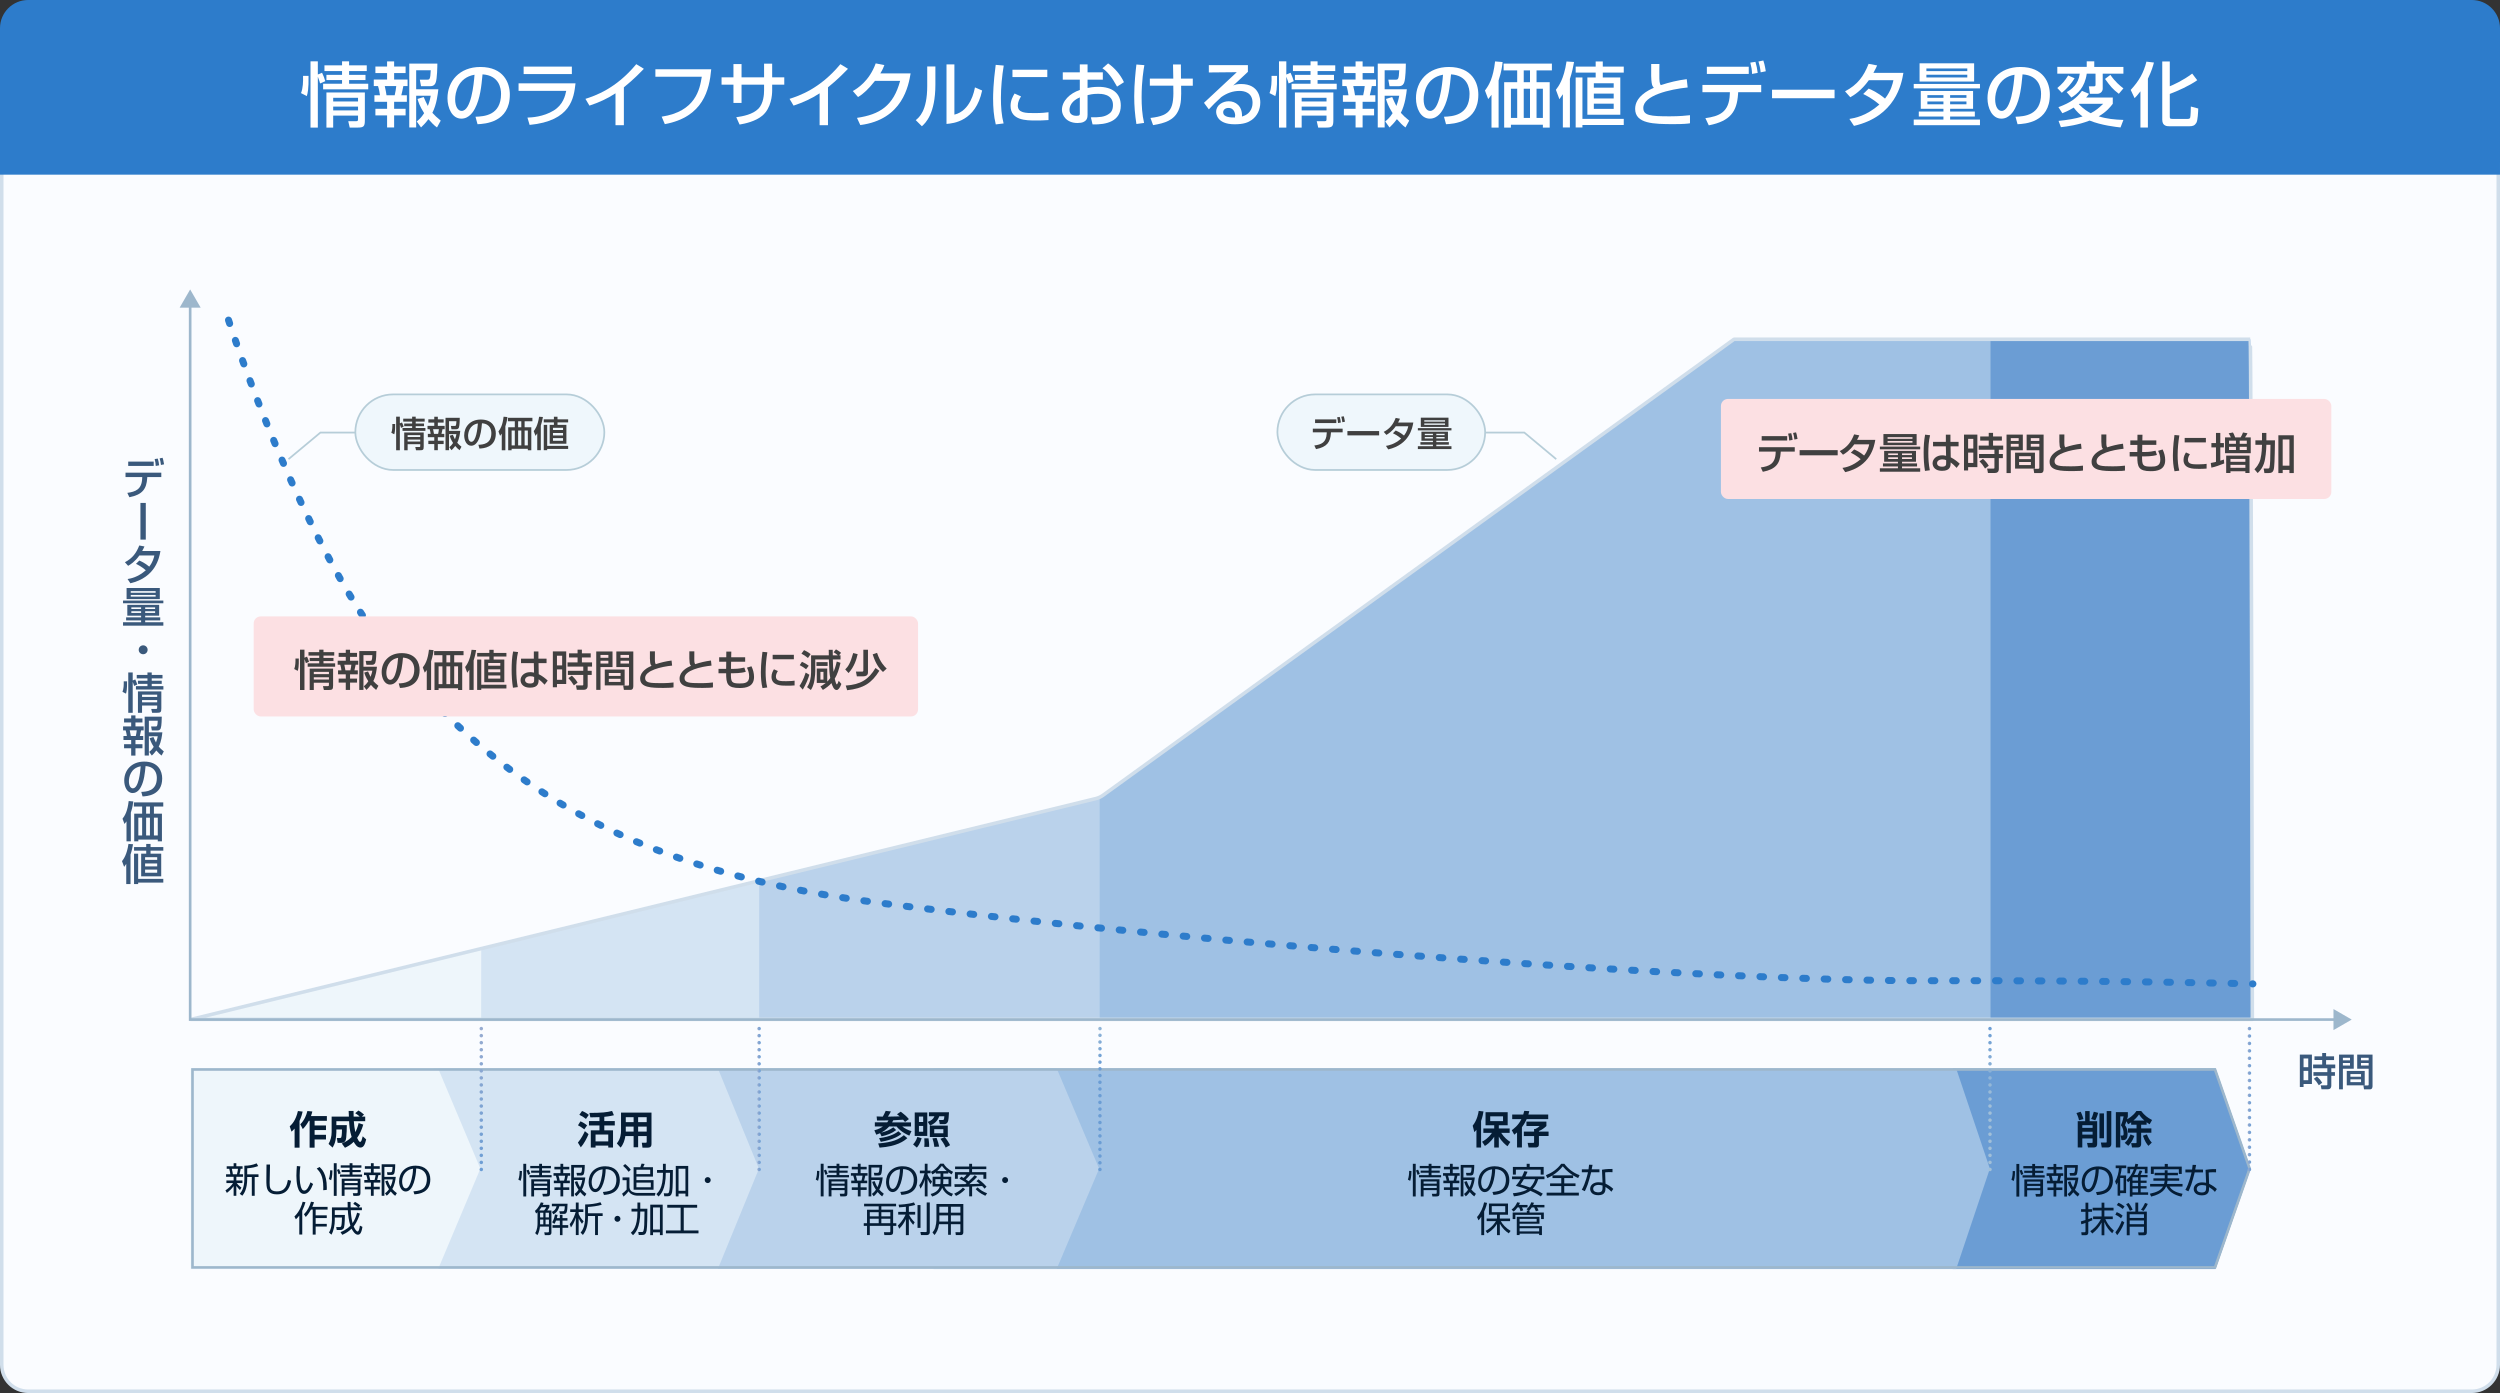 <?xml version="1.0" encoding="UTF-8"?>
<svg xmlns="http://www.w3.org/2000/svg" xmlns:xlink="http://www.w3.org/1999/xlink" id="_テキスト" data-name="テキスト" version="1.1" viewBox="0 0 710.385 395.831">
  <rect x="0" y="0" width="710.385" height="395.831" fill="#333333" stroke="none"/>
  <defs>
    <style>
      .cls-1 {
        stroke: url(#_名称未設定グラデーション_336-2);
      }

      .cls-1, .cls-2, .cls-3, .cls-4, .cls-5, .cls-6, .cls-7, .cls-8, .cls-9, .cls-10, .cls-11, .cls-12, .cls-13, .cls-14, .cls-15, .cls-16, .cls-17, .cls-18, .cls-19 {
        fill: none;
      }

      .cls-1, .cls-2, .cls-3, .cls-5, .cls-6, .cls-7, .cls-8, .cls-9, .cls-10, .cls-11, .cls-12, .cls-13, .cls-14, .cls-15, .cls-17, .cls-18, .cls-19 {
        stroke-linecap: round;
        stroke-linejoin: round;
      }

      .cls-2 {
        stroke: url(#_名称未設定グラデーション_121-2);
        stroke-dasharray: 0 0 0 2.107;
      }

      .cls-3 {
        stroke: #2d7ccb;
        stroke-dasharray: 0 0 1.014 5.072;
        stroke-width: 2px;
      }

      .cls-4 {
        stroke: #9db7cc;
        stroke-width: .75px;
      }

      .cls-4, .cls-16, .cls-20 {
        stroke-miterlimit: 10;
      }

      .cls-5 {
        stroke: url(#_名称未設定グラデーション_342-2);
        stroke-dasharray: 0 0 0 1.906;
      }

      .cls-6 {
        stroke: url(#_名称未設定グラデーション_342-3);
      }

      .cls-7 {
        stroke: url(#_名称未設定グラデーション_121-3);
      }

      .cls-8 {
        stroke: url(#_名称未設定グラデーション_121-7);
      }

      .cls-21 {
        fill: #6b9dd4;
      }

      .cls-21, .cls-22, .cls-23, .cls-24, .cls-25, .cls-26, .cls-27, .cls-28, .cls-29, .cls-30, .cls-31, .cls-32, .cls-33, .cls-34 {
        stroke-width: 0px;
      }

      .cls-22 {
        fill: #9db7cc;
      }

      .cls-9, .cls-14 {
        stroke: url(#_名称未設定グラデーション_336);
      }

      .cls-23 {
        fill: #fafcff;
      }

      .cls-24 {
        fill: #404040;
      }

      .cls-10 {
        stroke: url(#_名称未設定グラデーション_121-9);
      }

      .cls-25 {
        fill: #eef6fb;
      }

      .cls-11 {
        stroke: url(#_名称未設定グラデーション_121-5);
      }

      .cls-11, .cls-12, .cls-14 {
        stroke-dasharray: 0 0 0 2.001;
      }

      .cls-26 {
        fill: #2d7ccb;
      }

      .cls-27 {
        fill: #d0deeb;
      }

      .cls-35 {
        clip-path: url(#clippath);
      }

      .cls-12 {
        stroke: url(#_名称未設定グラデーション_121-8);
      }

      .cls-13 {
        stroke: url(#_名称未設定グラデーション_342);
      }

      .cls-15 {
        stroke: url(#_名称未設定グラデーション_121-6);
      }

      .cls-28 {
        fill: #fff;
      }

      .cls-16, .cls-20 {
        stroke: #b6cdd8;
        stroke-width: .5px;
      }

      .cls-29 {
        fill: #fce0e3;
      }

      .cls-17 {
        stroke: url(#_名称未設定グラデーション_121);
      }

      .cls-30 {
        fill: #051d35;
      }

      .cls-18 {
        stroke: #d0deeb;
        stroke-width: 1.014px;
      }

      .cls-31 {
        fill: #bad2eb;
      }

      .cls-19 {
        stroke: url(#_名称未設定グラデーション_121-4);
      }

      .cls-32 {
        fill: #9fc1e4;
      }

      .cls-20 {
        fill: #eff7fc;
      }

      .cls-33 {
        fill: #d4e4f3;
      }

      .cls-34 {
        fill: #3a597c;
      }
    </style>
    <clipPath id="clippath">
      <path class="cls-18" d="M639.409,96.405h-146.681l-179.281,129.555c-.628.454-1.339.782-2.092.966l-257.051,62.735h585.71s-.302-193.256-.605-193.256Z"></path>
    </clipPath>
    <linearGradient id="_名称未設定グラデーション_336" data-name="名称未設定グラデーション 336" x1="565.464" y1="332.805" x2="565.464" y2="291.781" gradientUnits="userSpaceOnUse">
      <stop offset=".48" stop-color="#a1bfd8"></stop>
      <stop offset="1" stop-color="#6b9dd4"></stop>
    </linearGradient>
    <linearGradient id="_名称未設定グラデーション_336-2" data-name="名称未設定グラデーション 336" y1="332.805" y2="291.781" xlink:href="#_名称未設定グラデーション_336"></linearGradient>
    <linearGradient id="_名称未設定グラデーション_121" data-name="名称未設定グラデーション 121" x1="638.683" y1="292.281" x2="639.683" y2="292.281" gradientUnits="userSpaceOnUse">
      <stop offset=".012" stop-color="#97acd1"></stop>
      <stop offset="1" stop-color="#6b9dd4"></stop>
    </linearGradient>
    <linearGradient id="_名称未設定グラデーション_121-2" data-name="名称未設定グラデーション 121" y1="312.82" y2="312.82" xlink:href="#_名称未設定グラデーション_121"></linearGradient>
    <linearGradient id="_名称未設定グラデーション_121-3" data-name="名称未設定グラデーション 121" y1="332.305" y2="332.305" xlink:href="#_名称未設定グラデーション_121"></linearGradient>
    <linearGradient id="_名称未設定グラデーション_121-4" data-name="名称未設定グラデーション 121" x1="136.762" y1="291.781" x2="136.762" y2="332.805" xlink:href="#_名称未設定グラデーション_121"></linearGradient>
    <linearGradient id="_名称未設定グラデーション_121-5" data-name="名称未設定グラデーション 121" x1="136.762" y1="291.781" x2="136.762" y2="332.805" xlink:href="#_名称未設定グラデーション_121"></linearGradient>
    <linearGradient id="_名称未設定グラデーション_121-6" data-name="名称未設定グラデーション 121" x1="136.762" y1="291.781" x2="136.762" y2="332.805" xlink:href="#_名称未設定グラデーション_121"></linearGradient>
    <linearGradient id="_名称未設定グラデーション_342" data-name="名称未設定グラデーション 342" x1="312.056" y1="292.22" x2="317.89" y2="292.937" gradientUnits="userSpaceOnUse">
      <stop offset="0" stop-color="#a1bfd8"></stop>
      <stop offset=".313" stop-color="#6b9dd4"></stop>
      <stop offset=".986" stop-color="#6b9dd4"></stop>
    </linearGradient>
    <linearGradient id="_名称未設定グラデーション_342-2" data-name="名称未設定グラデーション 342" x1="309.578" y1="312.405" x2="315.412" y2="313.121" xlink:href="#_名称未設定グラデーション_342"></linearGradient>
    <linearGradient id="_名称未設定グラデーション_342-3" data-name="名称未設定グラデーション 342" x1="307.215" y1="331.65" x2="313.049" y2="332.366" xlink:href="#_名称未設定グラデーション_342"></linearGradient>
    <linearGradient id="_名称未設定グラデーション_121-7" data-name="名称未設定グラデーション 121" x1="215.198" x2="216.198" xlink:href="#_名称未設定グラデーション_121"></linearGradient>
    <linearGradient id="_名称未設定グラデーション_121-8" data-name="名称未設定グラデーション 121" x1="215.198" y1="312.794" x2="216.198" y2="312.794" xlink:href="#_名称未設定グラデーション_121"></linearGradient>
    <linearGradient id="_名称未設定グラデーション_121-9" data-name="名称未設定グラデーション 121" x1="215.198" y1="332.305" x2="216.198" y2="332.305" xlink:href="#_名称未設定グラデーション_121"></linearGradient>
  </defs>
  <g>
    <g>
      <g>
        <rect class="cls-23" x=".5" y="40.2" width="709.385" height="355.13" rx="7.5" ry="7.5"></rect>
        <path class="cls-27" d="M702.385,40.7c3.86,0,7,3.14,7,7v340.13c0,3.86-3.14,7-7,7H8c-3.86,0-7-3.14-7-7V47.7c0-3.86,3.14-7,7-7h694.385M702.385,39.7H8C3.582,39.7 0,43.282 0,47.7v340.13c0,4.418,3.582,8,8,8h694.385c4.418,0,8-3.582,8-8V47.7c0-4.418-3.582-8-8-8h0Z"></path>
      </g>
      <path class="cls-26" d="M8-0h694.385c4.415,0,8,3.585,8,8v41.624H0V8C0,3.585,3.585-0,8-0Z"></path>
    </g>
    <g>
      <path class="cls-28" d="M85.532,26.453c.581-1.38.62-3.34.581-4.901h1.56c.06,3.781-.24,4.961-.5,5.761l-1.641-.86ZM90.954,23.713c-.08-.32-.22-.84-.64-1.92v14.463h-2.081v-18.824h2.081v3.741l1.2-.5c.36.74.7,1.601.92,2.401l-1.48.64ZM104.217,20.192h-5.021v1.081h4.661v1.48h-4.661v1.041h5.441v1.6h-12.823v-1.6h5.381v-1.041h-4.441v-1.48h4.441v-1.081h-5.001v-1.62h5.001v-1.14h2v1.14h5.021v1.62ZM103.676,26.273v7.822c0,1.88-.3,2.16-2.18,2.16h-2.121l-.42-1.82h2.301c.48,0,.48-.26.48-.68v-.9h-7.062v3.401h-1.92v-9.982h10.922ZM94.675,27.793v1.041h7.062v-1.041h-7.062ZM94.675,30.294v1.081h7.062v-1.081h-7.062Z"></path>
      <path class="cls-28" d="M109.993,17.451h2v1.46h3.261v1.86h-3.261v1.821h3.821v1.86h-1.2c-.08.54-.48,2.22-.58,2.62h1.58v1.861h-3.621v1.98h3.261v1.881h-3.261v3.42h-2v-3.42h-3.321v-1.881h3.321v-1.98h-3.601v-1.861h1.58c-.1-.74-.28-1.8-.56-2.62h-1.2v-1.86h3.781v-1.821h-3.321v-1.86h3.321v-1.46ZM109.333,24.453c.26,1.14.34,1.58.5,2.62h2.321c.22-.82.36-1.9.44-2.62h-3.261ZM120.396,27.573c.3.7.68,1.58,1.18,2.541.54-1.4.68-2.181.82-2.901h-4.141v9.002h-1.96v-18.144h7.982c0,.8-.06,4.281-.46,5.341-.12.34-.4,1.081-1.561,1.081h-2.621l-.34-1.861h2.08c.66,0,.92,0,1.021-2.66h-4.141v5.401h6.301c-.14,1.22-.46,4.301-1.7,6.682.68.76,1.32,1.38,2.38,2.22l-1.06,1.94c-.78-.54-1.561-1.34-2.44-2.36-.8,1.1-1.5,1.78-2.101,2.36l-1.22-1.7c.6-.5,1.28-1.06,2.101-2.36-1.32-2.061-1.661-3.281-1.88-4.041l1.76-.54Z"></path>
      <path class="cls-28" d="M135.114,33.174c2.38-.1,7.261-.32,7.261-6.521,0-1.58-.54-5.221-5.261-5.521-.32,3.321-.66,6.901-2.181,9.762-.34.62-1.521,2.82-3.841,2.82-2.621,0-3.941-3-3.941-5.801,0-4.821,3.401-8.882,9.342-8.882,6.641,0,8.381,4.561,8.381,7.842,0,7.941-7.101,8.322-9.182,8.422l-.58-2.121ZM129.333,28.214c0,2.16.84,3.301,1.84,3.301,2.681,0,3.46-7.482,3.661-10.282-4.781.84-5.501,5.221-5.501,6.981Z"></path>
      <path class="cls-28" d="M163.536,23.673c-.48,4.161-1.26,10.682-13.043,11.822l-.62-2.08c1.141-.04,4.481-.18,7.482-2.021,2.66-1.641,3.261-4.221,3.541-5.582h-13.543v-2.14h16.184ZM162.496,18.931v2.121h-13.703v-2.121h13.703Z"></path>
      <path class="cls-28" d="M177.275,35.575h-2.38v-9.062c-2.281,1.521-4.801,2.641-7.402,3.501l-1.14-1.92c2.701-.88,8.642-2.841,14.443-9.862l2.16,1.32c-.78.8-2.9,3.041-5.681,5.261v10.762Z"></path>
      <path class="cls-28" d="M202.096,19.692c-.52,5.821-2.261,13.563-13.183,15.583l-.9-2.121c9.702-1.48,10.822-7.802,11.402-11.342h-13.183v-2.121h15.864Z"></path>
      <path class="cls-28" d="M217.115,18.091h2.3v3.88h3.441v2.081h-3.441v1.641c0,1.24-.22,4.981-2.781,7.161-2,1.681-4.981,2.281-6.481,2.541l-.94-2.081c1.94-.28,4.681-.8,6.281-2.42,1.48-1.5,1.621-4.121,1.621-5.181v-1.661h-6.401v5.201h-2.301v-5.201h-3.381v-2.081h3.381v-3.761h2.301v3.761h6.401v-3.88Z"></path>
      <path class="cls-28" d="M235.275,35.575h-2.38v-9.062c-2.281,1.521-4.801,2.641-7.402,3.501l-1.14-1.92c2.701-.88,8.642-2.841,14.443-9.862l2.16,1.32c-.78.8-2.9,3.041-5.681,5.261v10.762Z"></path>
      <path class="cls-28" d="M258.757,20.852c-.58,3.361-2.221,13.143-14.303,14.683l-.94-2.041c6.521-.96,10.362-3.44,12.263-10.522h-7.142c-1.8,2.28-3.321,3.741-4.821,4.601l-1.48-1.701c1.2-.7,4.641-2.74,6.501-7.861l2.461.48c-.24.64-.44,1.2-1.141,2.36h8.602Z"></path>
      <path class="cls-28" d="M265.794,24.012c0,8.402-2.84,10.962-3.841,11.863l-1.74-1.741c.92-.74,3.261-2.561,3.261-9.682v-5.562h2.32v5.121ZM271.195,32.574c4.601-1.1,5.641-6.722,5.841-7.742l2.041.88c-1.841,8.802-8.222,9.342-10.123,9.502v-16.924h2.241v14.283Z"></path>
      <path class="cls-28" d="M285.214,18.632c-.5,3.061-.8,6.141-.8,9.242,0,2.401.16,4.881.76,7.202l-2.221.28c-.58-2.341-.76-4.821-.76-7.382,0-1.08.04-4.281.74-9.542l2.281.2ZM290.134,27.393c-.44.7-.92,1.581-.92,2.601,0,2.141,2.26,2.141,4.781,2.141,2.041,0,3.201-.14,3.941-.24v2.221c-1.32.12-2.841.12-3.661.12-2.621,0-7.122,0-7.122-4.161,0-1.561.68-2.741,1.14-3.501l1.84.82ZM297.596,19.812v2.081h-9.902v-2.081h9.902Z"></path>
      <path class="cls-28" d="M306.834,18.291h2.2v2.261h4.341v2.08h-4.341v2.361c.621-.12,1.621-.32,3.141-.32,3.781,0,6.301,1.741,6.301,5.321,0,4.481-4.041,5.461-8.022,5.361l-.48-2.021c2.601.02,3.721-.12,4.861-.8.8-.46,1.42-1.12,1.42-2.701,0-3.181-3.4-3.181-4.241-3.181-1.541,0-2.5.26-2.981.38v5.581c0,.68,0,2.34-2.84,2.34-3.181,0-4.441-2.18-4.441-3.721,0-2.521,2.24-4.721,5.081-5.661v-2.941h-4.841v-2.08h4.841v-2.261ZM306.834,27.673c-2.261.96-2.94,2.42-2.94,3.581,0,1.581,1.56,1.66,2,1.66.94,0,.94-.32.94-.7v-4.541ZM314.876,18.011c1.84,1.28,3.481,3.161,4.501,5.341l-1.96,1.26c-1.56-2.84-2.76-4.281-4.161-5.201l1.62-1.4Z"></path>
      <path class="cls-28" d="M325.174,18.511c-.22,1.24-.78,4.541-.78,9.082,0,2.42.14,4.981.7,7.341l-2.181.3c-.42-2.681-.62-5.141-.62-7.862,0-3.661.42-7.282.62-9.042l2.261.18ZM333.396,22.332c-.02-.64-.06-3.441-.08-4.021h2.24c0,.64.02,3.541.02,4.021h3.361v2.021h-3.321c.06,3.241.08,5.101-.74,6.981-1.24,2.82-3.801,3.661-7.221,4.221l-.74-2.041c6.081-.68,6.681-2.78,6.481-9.162h-6.662v-2.021h6.662Z"></path>
      <path class="cls-28" d="M354.596,18.511v1.9c-.94.86-2.421,2.28-3.361,3.141-.22.22-.42.4-.82.74.58-.24,1-.42,2.26-.42,5.182,0,5.441,4.201,5.441,5.241,0,2.081-.9,3.861-2.42,4.961-1.021.72-2.301,1.24-4.881,1.24-5.241,0-5.241-3.261-5.241-3.541,0-1.96,1.9-3,3.581-3,1.94,0,3.901,1.36,3.761,4.341,3.001-.86,3.001-3.441,3.001-3.901,0-2.88-2.28-3.381-3.681-3.381-1.94,0-3.641.64-5.221,1.761-1.5,1.36-2.46,2.34-3.521,3.48l-1.38-1.86c.48-.42,8.222-7.662,9.322-8.702l-7.942.08v-2.081h11.103ZM350.975,32.795c0-.14-.06-2.121-1.9-2.121-.94,0-1.5.54-1.5,1.22,0,1.5,2.26,1.5,3.321,1.5.06-.28.08-.42.08-.6Z"></path>
      <path class="cls-28" d="M360.733,26.453c.58-1.38.62-3.34.58-4.901h1.561c.061,3.781-.24,4.961-.5,5.761l-1.641-.86ZM366.154,23.713c-.08-.32-.221-.84-.641-1.92v14.463h-2.08v-18.824h2.08v3.741l1.2-.5c.36.74.7,1.601.92,2.401l-1.479.64ZM379.417,20.192h-5.021v1.081h4.661v1.48h-4.661v1.041h5.441v1.6h-12.823v-1.6h5.381v-1.041h-4.441v-1.48h4.441v-1.081h-5v-1.62h5v-1.14h2v1.14h5.021v1.62ZM378.877,26.273v7.822c0,1.88-.301,2.16-2.181,2.16h-2.121l-.42-1.82h2.301c.48,0,.48-.26.48-.68v-.9h-7.062v3.401h-1.92v-9.982h10.922ZM369.875,27.793v1.041h7.062v-1.041h-7.062ZM369.875,30.294v1.081h7.062v-1.081h-7.062Z"></path>
      <path class="cls-28" d="M385.193,17.451h2v1.46h3.261v1.86h-3.261v1.821h3.821v1.86h-1.201c-.079.54-.479,2.22-.58,2.62h1.581v1.861h-3.621v1.98h3.261v1.881h-3.261v3.42h-2v-3.42h-3.321v-1.881h3.321v-1.98h-3.602v-1.861h1.581c-.101-.74-.28-1.8-.561-2.62h-1.2v-1.86h3.781v-1.821h-3.321v-1.86h3.321v-1.46ZM384.533,24.453c.26,1.14.34,1.58.5,2.62h2.32c.22-.82.36-1.9.44-2.62h-3.261ZM395.594,27.573c.301.7.681,1.58,1.181,2.541.54-1.4.68-2.181.82-2.901h-4.141v9.002h-1.961v-18.144h7.981c0,.8-.06,4.281-.46,5.341-.12.34-.399,1.081-1.561,1.081h-2.62l-.34-1.861h2.08c.66,0,.92,0,1.021-2.66h-4.141v5.401h6.301c-.14,1.22-.46,4.301-1.7,6.682.68.76,1.32,1.38,2.381,2.22l-1.061,1.94c-.78-.54-1.561-1.34-2.44-2.36-.8,1.1-1.5,1.78-2.101,2.36l-1.221-1.7c.601-.5,1.28-1.06,2.101-2.36-1.32-2.061-1.66-3.281-1.88-4.041l1.76-.54Z"></path>
      <path class="cls-28" d="M410.314,33.174c2.381-.1,7.262-.32,7.262-6.521,0-1.58-.54-5.221-5.262-5.521-.319,3.321-.66,6.901-2.18,9.762-.341.62-1.521,2.82-3.841,2.82-2.621,0-3.941-3-3.941-5.801,0-4.821,3.4-8.882,9.342-8.882,6.642,0,8.382,4.561,8.382,7.842,0,7.941-7.102,8.322-9.182,8.422l-.58-2.121ZM404.533,28.214c0,2.16.84,3.301,1.84,3.301,2.681,0,3.461-7.482,3.661-10.282-4.781.84-5.501,5.221-5.501,6.981Z"></path>
      <path class="cls-28" d="M423.813,26.933c-.34.5-.521.74-.94,1.22l-.92-2.44c1.2-1.581,2.32-3.501,2.88-8.262l2.141.18c-.1.92-.279,2.621-1.14,5.221v13.403h-2.021v-9.322ZM440.976,18.071v1.94h-4.36v3.34h3.74v12.903h-1.94v-.82h-9.082v.82h-1.92v-12.903h3.701v-3.34h-3.861v-1.94h13.723ZM429.334,25.213v8.302h1.781v-8.302h-1.781ZM432.975,20.012v3.34h1.78v-3.34h-1.78ZM432.975,25.213v8.302h1.78v-8.302h-1.78ZM436.616,25.213v8.302h1.8v-8.302h-1.8Z"></path>
      <path class="cls-28" d="M444.092,26.773c-.28.44-.5.76-.98,1.42l-1-2.681c.72-.94,2.261-2.901,3.021-8.042l2.141.14c-.22,1.26-.561,2.961-1.181,4.821v13.783h-2v-9.442ZM453.415,17.471h2.021v1.46h5.961v1.701h-5.961v1.38h4.98v10.583h-9.362v-10.583h2.361v-1.38h-5.682v-1.701h5.682v-1.46ZM461.396,33.775v1.74h-11.742v.7h-1.921v-14.203h1.921v11.763h11.742ZM452.894,23.653v1.26h5.642v-1.26h-5.642ZM452.894,26.593v1.38h5.642v-1.38h-5.642ZM452.894,29.454v1.48h5.642v-1.48h-5.642Z"></path>
      <path class="cls-28" d="M471.534,18.191c-.02.6-.04,1.801-.02,4.141.02,1.28.26,1.64.4,1.86,2.42-.8,4.82-1.38,7.381-1.7l.261,2.36c-5.121.52-12.604,2.28-12.604,5.801,0,2.181,2.021,2.4,7.502,2.4,2.881,0,4.681-.2,5.762-.32v2.3c-.641.1-1.721.24-4.602.24-5.721,0-10.982-.1-10.982-4.341,0-3.38,3.561-5.241,5.321-5.981-.56-.64-.86-.98-.76-6.762h2.34Z"></path>
      <path class="cls-28" d="M500.456,24.132v2.061h-6.541l-.04.58c-.341,4.841-2.081,7.622-8.322,8.842l-.96-2.041c3.881-.54,6.762-1.62,6.941-6.821l.021-.56h-7.802v-2.061h16.703ZM496.915,18.971v2.041h-11.902v-2.041h11.902ZM497.855,21.012c-.04-1.28-.18-1.9-.5-3.221l1.46-.22c.32,1.081.521,2.061.641,3.141l-1.601.3ZM500.296,20.552c-.1-1.121-.38-2.321-.62-3.081l1.381-.28c.18.54.399,1.18.7,3.061l-1.461.3Z"></path>
      <path class="cls-28" d="M521.297,25.493v2.42h-17.764v-2.42h17.764Z"></path>
      <path class="cls-28" d="M530.994,25.173c.8.34,2.54,1.081,4.641,2.841,1.74-2.24,2.181-4.261,2.381-5.221h-6.981c-2.141,3-4.281,4.281-5.262,4.841l-1.5-1.681c3.48-1.82,5.321-4.241,6.701-7.822l2.421.46c-.261.58-.46,1.04-1.061,2.12h8.521c-.52,3.101-2.22,12.323-14.043,15.063l-1.3-1.98c1.48-.24,4.721-.78,8.521-4.081-2.04-1.76-3.7-2.561-4.601-3l1.561-1.541Z"></path>
      <path class="cls-28" d="M543.793,23.853h18.823v1.26h-18.823v-1.26ZM560.656,25.853v5.061h-6.521v.78h7.021v1.42h-7.021v.86h8.481v1.6h-18.823v-1.6h8.441v-.86h-7.002v-1.42h7.002v-.78h-6.441v-5.061h14.863ZM545.453,17.991h15.503v5.181h-15.503v-5.181ZM547.393,19.451v.76h11.622v-.76h-11.622ZM547.393,21.232v.78h11.622v-.78h-11.622ZM547.674,27.033v.76h4.561v-.76h-4.561ZM547.674,28.834v.8h4.561v-.8h-4.561ZM554.134,27.033v.76h4.641v-.76h-4.641ZM554.134,28.834v.8h4.641v-.8h-4.641Z"></path>
      <path class="cls-28" d="M572.715,33.174c2.381-.1,7.262-.32,7.262-6.521,0-1.58-.54-5.221-5.262-5.521-.319,3.321-.66,6.901-2.18,9.762-.341.62-1.521,2.82-3.841,2.82-2.621,0-3.941-3-3.941-5.801,0-4.821,3.4-8.882,9.342-8.882,6.642,0,8.382,4.561,8.382,7.842,0,7.941-7.102,8.322-9.182,8.422l-.58-2.121ZM566.933,28.214c0,2.16.84,3.301,1.84,3.301,2.681,0,3.461-7.482,3.661-10.282-4.781.84-5.501,5.221-5.501,6.981Z"></path>
      <path class="cls-28" d="M595.094,17.431v1.58h8.281v1.92h-5.881v4.261c0,.88-.74,1.46-1.5,1.46h-2.141l-.3-2.121h1.42c.46,0,.48-.18.48-.58v-3.021h-2.501c-.54,3.941-2.62,5.741-4.361,6.782l-1.34-1.541c1.36-.78,3.341-2.141,3.721-5.241h-6.381v-1.92h8.361v-1.58h2.141ZM589.513,22.232c-.9,1.48-2.181,2.98-3.641,4.141l-1.28-1.36c1.439-1.22,2.1-1.96,3.08-3.561l1.841.78ZM600.355,27.714v1.78c-.6.8-1.76,2.28-4.001,3.561,2.261.72,4.562.94,7.021,1.021l-.819,2.14c-1.241-.14-5.462-.6-8.782-1.96-3.281,1.28-6.382,1.681-8.162,1.88l-.66-1.78c2.44-.26,4.621-.58,6.821-1.26-.779-.58-1.64-1.34-2.521-2.521-1.58.94-2.38,1.26-3.221,1.601l-1.12-1.721c3.621-1.36,5.081-2.541,6.702-4.641l1.979.84c-.34.5-.479.68-.8,1.061h7.562ZM590.874,29.494l-.16.12c1.44,1.48,2.66,2.18,3.381,2.561,1.46-.74,2.54-1.721,3.54-2.681h-6.761ZM602.076,26.653c-1.721-1.28-2.421-2.16-3.921-4.221l1.521-1.16c1.3,1.92,2.801,3.161,3.7,3.841l-1.3,1.54Z"></path>
      <path class="cls-28" d="M608.213,25.953c-.84,1.12-1.2,1.46-1.66,1.94l-1.101-2.34c2.421-2.621,3.701-4.941,4.461-8.042l2.141.26c-.24.88-.64,2.38-1.721,4.601v13.863h-2.12v-10.282ZM616.554,17.471v7.041c.88-.36,3.741-1.6,6.361-3.601l1.44,1.88c-2.181,1.561-5.682,3.121-7.802,3.901v6.361c0,.54,0,.74.78.74h4.281c.54,0,.66-.18.74-.4.12-.36.18-2.721.18-3.121l2.101.56c-.021.86-.12,3.42-.54,4.081-.46.76-1,.96-1.94.96h-5.722c-.58,0-2.021,0-2.021-1.84v-16.563h2.141Z"></path>
    </g>
  </g>
  <polygon class="cls-21" points="629.549 360.603 554.879 360.603 554.879 303.603 629.549 303.603 639.523 332.075 629.549 360.603"></polygon>
  <polygon class="cls-32" points="555.851 360.603 265.252 360.603 265.252 303.603 555.851 303.603 565.426 332.075 555.851 360.603"></polygon>
  <polygon class="cls-31" points="300.259 360.575 201.554 360.575 201.554 303.575 300.259 303.575 312.326 332.075 300.259 360.575"></polygon>
  <polygon class="cls-33" points="203.979 360.575 123.153 360.575 123.153 303.575 203.979 303.575 215.66 332.075 203.979 360.575"></polygon>
  <polygon class="cls-25" points="124.499 360.603 54.197 360.603 54.197 303.603 124.499 303.603 136.498 332.075 124.499 360.603"></polygon>
  <g>
    <g class="cls-35">
      <polygon class="cls-25" points="52.402 291.028 137.065 290.341 136.611 266.978 52.402 288.388 52.402 291.028"></polygon>
      <polygon class="cls-33" points="136.724 290.795 215.704 290.795 215.704 249.361 136.724 268.284 136.724 290.795"></polygon>
      <polygon class="cls-31" points="215.698 291.261 313.082 291.261 313.082 225.135 215.698 249.481 215.698 291.261"></polygon>
      <polygon class="cls-32" points="312.477 289.661 566.327 289.661 566.327 94.483 492.123 95.195 312.477 224.032 312.477 289.661"></polygon>
      <rect class="cls-21" x="565.615" y="95.8" width="74.399" height="195.228"></rect>
    </g>
    <path class="cls-18" d="M639.409,96.405h-146.681l-179.281,129.555c-.628.454-1.339.782-2.092.966l-257.051,62.735h585.71s-.302-193.256-.605-193.256Z"></path>
  </g>
  <path class="cls-3" d="M64.934,90.961s21.575,66.815,48.087,97.384c27.673,31.907,61.683,58.475,135.869,68.092,97.989,12.702,239.15,22.351,296.916,22.229,56.707-.12,94.36.907,94.36.907"></path>
  <g>
    <polyline class="cls-4" points="663.941 289.717 54.034 289.717 54.034 86.552"></polyline>
    <polygon class="cls-22" points="663.066 286.726 668.247 289.717 663.066 292.709 663.066 286.726"></polygon>
    <polygon class="cls-22" points="57.025 87.428 54.034 82.247 51.042 87.428 57.025 87.428"></polygon>
  </g>
  <path class="cls-22" d="M629.141,304.273l9.712,27.801-9.711,27.699H55.073v-55.5h574.069M629.674,303.523H54.323v57h575.351l9.974-28.449-9.974-28.551h0Z"></path>
  <g>
    <line class="cls-9" x1="565.464" y1="292.281" x2="565.464" y2="292.281"></line>
    <line class="cls-14" x1="565.464" y1="294.283" x2="565.464" y2="331.305"></line>
    <line class="cls-1" x1="565.464" y1="332.305" x2="565.464" y2="332.305"></line>
  </g>
  <g>
    <line class="cls-17" x1="639.183" y1="292.281" x2="639.183" y2="292.281"></line>
    <line class="cls-2" x1="639.183" y1="294.388" x2="639.183" y2="331.252"></line>
    <line class="cls-7" x1="639.183" y1="332.305" x2="639.183" y2="332.305"></line>
  </g>
  <g>
    <line class="cls-19" x1="136.762" y1="292.281" x2="136.762" y2="292.281"></line>
    <line class="cls-11" x1="136.762" y1="294.283" x2="136.762" y2="331.305"></line>
    <line class="cls-15" x1="136.762" y1="332.305" x2="136.762" y2="332.305"></line>
  </g>
  <g>
    <line class="cls-13" x1="312.553" y1="292.281" x2="312.553" y2="292.281"></line>
    <line class="cls-5" x1="312.553" y1="294.187" x2="312.553" y2="331.352"></line>
    <line class="cls-6" x1="312.553" y1="332.305" x2="312.553" y2="332.305"></line>
  </g>
  <g>
    <line class="cls-8" x1="215.698" y1="292.281" x2="215.698" y2="292.281"></line>
    <line class="cls-12" x1="215.698" y1="294.283" x2="215.698" y2="331.305"></line>
    <line class="cls-10" x1="215.698" y1="332.305" x2="215.698" y2="332.305"></line>
  </g>
  <g>
    <path class="cls-34" d="M45.833,134.304v1.254h-3.981l-.024.353c-.207,2.947-1.267,4.639-5.065,5.382l-.584-1.242c2.362-.329,4.116-.986,4.225-4.152l.012-.341h-4.749v-1.254h10.167ZM43.677,131.162v1.242h-7.245v-1.242h7.245ZM44.25,132.404c-.024-.779-.109-1.157-.304-1.96l.889-.134c.195.657.317,1.254.39,1.912l-.974.183ZM45.736,132.124c-.061-.682-.231-1.412-.377-1.875l.84-.17c.11.329.244.718.426,1.863l-.889.183Z"></path>
    <path class="cls-34" d="M41.425,153.332h-1.522v-10.423h1.522v10.423Z"></path>
    <path class="cls-34" d="M39.586,159.283c.487.207,1.546.658,2.825,1.729,1.059-1.364,1.327-2.594,1.449-3.178h-4.25c-1.303,1.827-2.605,2.606-3.202,2.947l-.914-1.022c2.119-1.108,3.239-2.582,4.079-4.761l1.474.28c-.158.354-.28.633-.646,1.291h5.188c-.317,1.887-1.352,7.5-8.548,9.169l-.792-1.206c.901-.146,2.874-.475,5.188-2.484-1.242-1.072-2.253-1.559-2.801-1.827l.95-.938Z"></path>
    <path class="cls-34" d="M34.959,170.652h11.458v.767h-11.458v-.767ZM45.224,171.87v3.081h-3.969v.475h4.274v.864h-4.274v.523h5.163v.974h-11.458v-.974h5.139v-.523h-4.262v-.864h4.262v-.475h-3.921v-3.081h9.047ZM35.97,167.084h9.437v3.154h-9.437v-3.154ZM37.151,167.973v.462h7.075v-.462h-7.075ZM37.151,169.057v.475h7.075v-.475h-7.075ZM37.321,172.588v.463h2.776v-.463h-2.776ZM37.321,173.684v.487h2.776v-.487h-2.776ZM41.255,172.588v.463h2.825v-.463h-2.825ZM41.255,173.684v.487h2.825v-.487h-2.825Z"></path>
    <path class="cls-34" d="M41.948,184.639c0,.706-.56,1.266-1.266,1.266-.707,0-1.279-.56-1.267-1.266,0-.707.572-1.267,1.267-1.267.694,0,1.266.56,1.266,1.267Z"></path>
    <path class="cls-34" d="M34.801,196.581c.353-.84.377-2.034.353-2.983h.95c.037,2.301-.146,3.02-.304,3.507l-.999-.523ZM38.101,194.912c-.049-.194-.134-.511-.39-1.169v8.804h-1.266v-11.458h1.266v2.277l.73-.304c.219.451.426.974.56,1.461l-.901.39ZM46.174,192.77h-3.057v.657h2.837v.901h-2.837v.633h3.312v.974h-7.805v-.974h3.276v-.633h-2.704v-.901h2.704v-.657h-3.044v-.986h3.044v-.694h1.217v.694h3.057v.986ZM45.845,196.471v4.761c0,1.145-.183,1.315-1.327,1.315h-1.291l-.256-1.108h1.4c.292,0,.292-.158.292-.414v-.548h-4.298v2.07h-1.169v-6.076h6.648ZM40.365,197.397v.633h4.298v-.633h-4.298ZM40.365,198.919v.658h4.298v-.658h-4.298Z"></path>
    <path class="cls-34" d="M37.273,203.275h1.218v.889h1.985v1.133h-1.985v1.107h2.326v1.133h-.73c-.049.329-.292,1.352-.353,1.596h.962v1.132h-2.204v1.206h1.985v1.145h-1.985v2.082h-1.218v-2.082h-2.021v-1.145h2.021v-1.206h-2.192v-1.132h.962c-.061-.451-.171-1.097-.341-1.596h-.73v-1.133h2.301v-1.107h-2.021v-1.133h2.021v-.889ZM36.871,207.536c.158.694.207.962.305,1.596h1.412c.134-.5.219-1.157.268-1.596h-1.985ZM43.605,209.436c.183.427.414.962.718,1.547.329-.853.414-1.327.499-1.766h-2.521v5.479h-1.193v-11.045h4.858c0,.487-.037,2.606-.28,3.252-.073.207-.244.657-.95.657h-1.595l-.207-1.133h1.267c.402,0,.56,0,.621-1.619h-2.521v3.288h3.836c-.085.742-.28,2.617-1.035,4.066.414.463.804.841,1.449,1.352l-.646,1.182c-.475-.329-.95-.816-1.485-1.438-.487.67-.914,1.084-1.279,1.438l-.743-1.035c.365-.305.779-.646,1.278-1.437-.804-1.255-1.01-1.997-1.145-2.46l1.072-.329Z"></path>
    <path class="cls-34" d="M40.146,225.018c1.449-.061,4.42-.194,4.42-3.969,0-.962-.329-3.179-3.203-3.361-.195,2.021-.402,4.201-1.327,5.942-.207.378-.925,1.717-2.338,1.717-1.595,0-2.399-1.826-2.399-3.531,0-2.935,2.07-5.406,5.687-5.406,4.042,0,5.102,2.776,5.102,4.773,0,4.834-4.323,5.065-5.589,5.126l-.354-1.291ZM36.628,221.998c0,1.315.511,2.01,1.12,2.01,1.631,0,2.106-4.555,2.228-6.259-2.91.511-3.348,3.178-3.348,4.249Z"></path>
    <path class="cls-34" d="M35.946,233.392c-.207.305-.316.451-.572.743l-.56-1.485c.73-.962,1.413-2.131,1.753-5.029l1.303.109c-.061.561-.17,1.596-.694,3.179v8.158h-1.23v-5.675ZM46.393,227.998v1.181h-2.654v2.033h2.277v7.854h-1.181v-.5h-5.528v.5h-1.169v-7.854h2.252v-2.033h-2.35v-1.181h8.353ZM39.306,232.345v5.053h1.083v-5.053h-1.083ZM41.522,229.179v2.033h1.084v-2.033h-1.084ZM41.522,232.345v5.053h1.084v-5.053h-1.084ZM43.738,232.345v5.053h1.096v-5.053h-1.096Z"></path>
    <path class="cls-34" d="M35.872,245.467c-.17.269-.304.463-.596.865l-.609-1.632c.438-.572,1.376-1.766,1.838-4.895l1.303.085c-.134.767-.341,1.802-.718,2.935v8.39h-1.218v-5.748ZM41.547,239.806h1.23v.889h3.628v1.035h-3.628v.84h3.032v6.441h-5.698v-6.441h1.437v-.84h-3.458v-1.035h3.458v-.889ZM46.405,249.73v1.059h-7.147v.427h-1.169v-8.646h1.169v7.16h7.147ZM41.23,243.568v.768h3.434v-.768h-3.434ZM41.23,245.358v.841h3.434v-.841h-3.434ZM41.23,247.099v.901h3.434v-.901h-3.434Z"></path>
  </g>
  <g>
    <rect class="cls-29" x="72.086" y="175.153" width="188.782" height="28.429" rx="2.005" ry="2.005"></rect>
    <g>
      <path class="cls-24" d="M83.605,190.104c.353-.84.377-2.034.353-2.983h.95c.037,2.301-.146,3.02-.304,3.507l-.999-.523ZM86.905,188.436c-.049-.194-.134-.511-.39-1.169v8.804h-1.267v-11.458h1.267v2.277l.73-.304c.219.451.426.974.56,1.461l-.901.39ZM94.978,186.293h-3.057v.657h2.837v.901h-2.837v.633h3.312v.974h-7.805v-.974h3.275v-.633h-2.703v-.901h2.703v-.657h-3.044v-.986h3.044v-.694h1.218v.694h3.057v.986ZM94.649,189.994v4.761c0,1.145-.183,1.315-1.327,1.315h-1.291l-.256-1.108h1.4c.292,0,.292-.158.292-.414v-.548h-4.298v2.07h-1.169v-6.076h6.648ZM89.17,190.92v.633h4.298v-.633h-4.298ZM89.17,192.442v.658h4.298v-.658h-4.298Z"></path>
      <path class="cls-24" d="M98.25,184.625h1.218v.889h1.985v1.132h-1.985v1.108h2.326v1.132h-.73c-.049.329-.292,1.352-.353,1.595h.962v1.132h-2.204v1.206h1.985v1.145h-1.985v2.082h-1.218v-2.082h-2.021v-1.145h2.021v-1.206h-2.191v-1.132h.962c-.061-.451-.171-1.096-.341-1.595h-.73v-1.132h2.301v-1.108h-2.021v-1.132h2.021v-.889ZM97.848,188.886c.159.694.207.962.305,1.595h1.413c.134-.499.219-1.157.268-1.595h-1.985ZM104.582,190.786c.183.426.414.962.718,1.546.329-.852.414-1.327.5-1.765h-2.521v5.479h-1.193v-11.044h4.858c0,.487-.037,2.606-.28,3.251-.073.207-.244.658-.95.658h-1.595l-.207-1.132h1.267c.402,0,.56,0,.621-1.62h-2.521v3.288h3.836c-.085.743-.28,2.618-1.035,4.067.414.463.804.84,1.449,1.352l-.646,1.181c-.475-.329-.95-.815-1.485-1.437-.487.669-.914,1.083-1.279,1.437l-.743-1.035c.365-.305.779-.646,1.278-1.437-.803-1.254-1.01-1.997-1.145-2.459l1.072-.329Z"></path>
      <path class="cls-24" d="M113.297,194.195c1.449-.061,4.42-.195,4.42-3.97,0-.962-.329-3.178-3.203-3.36-.195,2.021-.402,4.201-1.327,5.942-.207.377-.925,1.717-2.338,1.717-1.595,0-2.399-1.826-2.399-3.531,0-2.935,2.07-5.406,5.687-5.406,4.042,0,5.102,2.776,5.102,4.773,0,4.834-4.323,5.065-5.589,5.126l-.353-1.291ZM109.778,191.175c0,1.315.511,2.009,1.12,2.009,1.631,0,2.106-4.554,2.228-6.259-2.91.512-3.348,3.178-3.348,4.25Z"></path>
      <path class="cls-24" d="M121.268,190.396c-.207.305-.316.451-.572.743l-.56-1.486c.73-.962,1.413-2.131,1.753-5.029l1.303.11c-.061.56-.17,1.595-.694,3.178v8.158h-1.23v-5.674ZM131.716,185.002v1.181h-2.654v2.034h2.277v7.854h-1.181v-.499h-5.528v.499h-1.169v-7.854h2.252v-2.034h-2.35v-1.181h8.353ZM124.629,189.349v5.053h1.083v-5.053h-1.083ZM126.845,186.183v2.034h1.084v-2.034h-1.084ZM126.845,189.349v5.053h1.084v-5.053h-1.084ZM129.061,189.349v5.053h1.096v-5.053h-1.096Z"></path>
      <path class="cls-24" d="M133.368,190.299c-.17.268-.304.463-.597.864l-.608-1.631c.438-.572,1.376-1.766,1.838-4.895l1.303.085c-.134.767-.341,1.802-.719,2.934v8.39h-1.218v-5.747ZM139.042,184.637h1.23v.889h3.628v1.035h-3.628v.84h3.032v6.441h-5.698v-6.441h1.437v-.84h-3.458v-1.035h3.458v-.889ZM143.901,194.561v1.06h-7.147v.426h-1.169v-8.645h1.169v7.16h7.147ZM138.726,188.4v.767h3.434v-.767h-3.434ZM138.726,190.19v.84h3.434v-.84h-3.434ZM138.726,191.931v.901h3.434v-.901h-3.434Z"></path>
      <path class="cls-24" d="M147.209,185.282c-.402,1.656-.5,3.373-.5,5.09,0,1.644.11,3.251.426,4.871l-1.376.183c-.28-1.705-.377-3.434-.377-5.163,0-1.717.085-3.446.414-5.138l1.413.158ZM151.69,187.17v-2.045h1.303v2.045h2.313v1.266h-2.277l.049,3.129c1.011.5,2.009,1.291,2.557,1.827l-.889,1.169c-.669-.706-1.011-1.035-1.68-1.546,0,.986-.073,2.387-2.423,2.387-2.618,0-2.728-1.827-2.728-2.131,0-1.181,1.047-2.277,2.74-2.277.122,0,.572,0,1.096.134l-.061-2.691h-3.641v-1.266h3.641ZM151.775,192.369c-.255-.109-.548-.219-1.047-.219-.938,0-1.534.451-1.534,1.084,0,.195.085.986,1.412.986,1.145,0,1.169-.5,1.169-1.023v-.828Z"></path>
      <path class="cls-24" d="M157.093,185.1h3.799v9.254h-2.63v.938h-1.169v-10.191ZM158.262,186.329v2.74h1.473v-2.74h-1.473ZM158.262,190.214v2.947h1.473v-2.947h-1.473ZM167.857,186.817h-2.508v1.413h2.886v1.181h-1.242v1.205h1.145v1.169h-1.145v2.983c0,.353,0,1.242-1.132,1.242h-1.96l-.244-1.242h1.814c.085,0,.268-.012.268-.195v-2.789h-4.371v-1.169h4.371v-1.205h-4.469v-1.181h2.85v-1.413h-2.423v-1.169h2.423v-1.035h1.229v1.035h2.508v1.169ZM162.487,191.991c.792.73,1.157,1.181,1.644,1.96l-1.059.804c-.682-1.059-.84-1.303-1.571-2.058l.986-.707Z"></path>
      <path class="cls-24" d="M169.424,185.112h4.627v4.444h-3.421v6.478h-1.206v-10.922ZM170.63,186.11v.804h2.24v-.804h-2.24ZM170.63,187.742v.804h2.24v-.804h-2.24ZM177.497,190.25v4.518h-5.65v-4.518h5.65ZM172.992,191.236v.84h3.348v-.84h-3.348ZM172.992,192.893v.876h3.348v-.876h-3.348ZM178.739,189.556h-3.604v-4.444h4.822v9.777c0,.341,0,1.145-.816,1.145h-1.863l-.195-1.218h1.376c.146,0,.28-.049.28-.292v-4.968ZM176.316,186.11v.804h2.423v-.804h-2.423ZM176.316,187.742v.804h2.423v-.804h-2.423Z"></path>
      <path class="cls-24" d="M186.102,185.075c-.012.365-.024,1.096-.012,2.521.012.779.159.999.244,1.132,1.474-.487,2.935-.84,4.493-1.035l.158,1.437c-3.117.316-7.671,1.388-7.671,3.531,0,1.327,1.229,1.461,4.566,1.461,1.753,0,2.85-.122,3.507-.195v1.4c-.39.061-1.047.146-2.8.146-3.482,0-6.685-.061-6.685-2.642,0-2.058,2.167-3.19,3.239-3.641-.341-.39-.523-.597-.462-4.116h1.424Z"></path>
      <path class="cls-24" d="M197.301,185.075c-.012.365-.024,1.096-.012,2.521.012.779.159.999.244,1.132,1.474-.487,2.935-.84,4.493-1.035l.158,1.437c-3.117.316-7.671,1.388-7.671,3.531,0,1.327,1.229,1.461,4.566,1.461,1.753,0,2.85-.122,3.507-.195v1.4c-.39.061-1.047.146-2.8.146-3.482,0-6.685-.061-6.685-2.642,0-2.058,2.167-3.19,3.239-3.641-.341-.39-.523-.597-.462-4.116h1.424Z"></path>
      <path class="cls-24" d="M206.382,185.148h1.424l-.037,1.607h3.97v1.279h-3.994l-.037,2.021h.755c1.449,0,2.459-.231,3.044-.365l.402,1.206c-1.339.414-3.421.414-3.653.414h-.572c0,2.496.146,2.898,2.496,2.898,1.388,0,2.691-.134,2.691-1.936,0-1.084-.268-1.766-.621-2.557l1.279-.39c.463.95.73,1.973.73,3.02,0,2.837-2.338,3.154-4.104,3.154-3.458,0-3.823-1.193-3.823-4.188h-2.167v-1.254h2.167l.024-2.021h-2.009v-1.279h2.021l.012-1.607Z"></path>
      <path class="cls-24" d="M218.043,185.343c-.305,1.863-.487,3.738-.487,5.626,0,1.461.098,2.971.463,4.383l-1.352.17c-.353-1.425-.463-2.935-.463-4.493,0-.657.024-2.605.451-5.808l1.388.122ZM221.038,190.676c-.268.426-.56.962-.56,1.583,0,1.303,1.376,1.303,2.91,1.303,1.242,0,1.948-.085,2.399-.146v1.352c-.804.073-1.729.073-2.229.073-1.595,0-4.334,0-4.334-2.533,0-.95.414-1.668.694-2.131l1.12.499ZM225.58,186.062v1.266h-6.027v-1.266h6.027Z"></path>
      <path class="cls-24" d="M229.985,191.736c-.329,1.108-.938,2.703-1.875,4.225l-.938-1.047c.341-.511,1.096-1.631,1.766-3.799l1.047.621ZM227.878,188.046c.572.231,1.437.731,1.924,1.133l-.755.986c-.487-.39-1.157-.84-1.802-1.157l.633-.962ZM228.475,184.735c.365.158,1.181.572,1.875,1.132l-.767,1.108c-.548-.475-1.23-.913-1.851-1.23l.743-1.01ZM235.062,193.672c.28-.268.56-.572.864-1.011-.255-1.352-.268-1.753-.402-5.272h-3.86v3.3c0,.463-.049,1.473-.231,2.545-.061.365-.231,1.644-1.022,2.837l-1.084-.815c.853-1.23,1.145-2.74,1.145-4.238v-4.81h5.041c-.012-.304-.024-1.339-.024-1.571h1.132c0,.219.024,1.327.024,1.571h1.437c-.365-.329-.767-.621-1.205-.865l.669-.828c.56.292,1.12.706,1.437.974l-.548.718h.401v1.181h-2.179c0,1.656.097,2.667.207,3.531.28-.682.584-1.51.901-2.935l1.071.353c-.438,1.924-.925,3.336-1.644,4.518.097.414.365,1.607.597,1.607.183,0,.462-.816.536-1.023l.755.913c-.426,1.12-.852,1.717-1.364,1.717-.792,0-1.218-1.254-1.449-1.96-.731.792-1.486,1.364-2.448,1.936l-.694-.986c.377-.207.852-.462,1.498-.998h-2.533v-4.091h2.971v3.702ZM231.994,188.156h3.178v1.071h-3.178v-1.071ZM233.126,190.908v2.204h.864v-2.204h-.864Z"></path>
      <path class="cls-24" d="M243.704,185.879c-.329,1.461-.938,3.555-2.582,5.37l-.95-1.035c.792-.767,1.461-1.705,2.265-4.651l1.267.317ZM249.877,190.603c-2.229,3.556-4.518,5.005-9.157,5.528l-.402-1.327c4.213-.28,6.49-1.693,8.463-4.993l1.096.792ZM246.638,184.625v6.478c0,.804-.609,1.071-1.242,1.071h-1.924l-.256-1.339h1.753c.158,0,.353,0,.353-.341v-5.869h1.315ZM250.9,190.944c-.767-.707-1.973-1.936-2.922-5.005l1.242-.426c.865,2.654,2.143,3.908,2.74,4.469l-1.059.962Z"></path>
    </g>
  </g>
  <g>
    <path class="cls-34" d="M653.508,299.662h3.433v8.361h-2.376v.847h-1.057v-9.208ZM654.564,300.774v2.475h1.331v-2.475h-1.331ZM654.564,304.282v2.663h1.331v-2.663h-1.331ZM663.233,301.213h-2.267v1.276h2.607v1.067h-1.122v1.089h1.034v1.057h-1.034v2.695c0,.318,0,1.122-1.022,1.122h-1.771l-.22-1.122h1.639c.077,0,.242-.012.242-.176v-2.52h-3.949v-1.057h3.949v-1.089h-4.038v-1.067h2.575v-1.276h-2.189v-1.056h2.189v-.936h1.11v.936h2.267v1.056ZM658.382,305.889c.715.66,1.045,1.067,1.485,1.771l-.957.726c-.616-.957-.76-1.177-1.42-1.858l.892-.639Z"></path>
    <path class="cls-34" d="M664.651,299.673h4.181v4.016h-3.092v5.853h-1.089v-9.868ZM665.74,300.575v.726h2.024v-.726h-2.024ZM665.74,302.049v.727h2.024v-.727h-2.024ZM671.945,304.316v4.082h-5.104v-4.082h5.104ZM667.875,305.207v.759h3.025v-.759h-3.025ZM667.875,306.703v.792h3.025v-.792h-3.025ZM673.067,303.689h-3.257v-4.016h4.357v8.834c0,.309,0,1.034-.737,1.034h-1.684l-.176-1.1h1.243c.132,0,.253-.044.253-.265v-4.488ZM670.878,300.575v.726h2.189v-.726h-2.189ZM670.878,302.049v.727h2.189v-.727h-2.189Z"></path>
  </g>
  <g>
    <rect class="cls-29" x="489.008" y="113.357" width="173.449" height="28.429" rx="2.001" ry="2.001"></rect>
    <g>
      <path class="cls-24" d="M509.988,127.078v1.254h-3.982l-.024.353c-.207,2.947-1.266,4.639-5.065,5.382l-.584-1.242c2.362-.329,4.115-.986,4.226-4.152l.012-.341h-4.749v-1.254h10.168ZM507.833,123.936v1.242h-7.245v-1.242h7.245ZM508.405,125.178c-.024-.779-.11-1.157-.305-1.96l.889-.134c.195.657.316,1.254.39,1.912l-.974.183ZM509.89,124.898c-.061-.682-.231-1.412-.378-1.875l.841-.17c.109.329.243.718.426,1.863l-.889.183Z"></path>
      <path class="cls-24" d="M522.185,127.906v1.473h-10.812v-1.473h10.812Z"></path>
      <path class="cls-24" d="M526.869,127.711c.487.207,1.547.658,2.825,1.729,1.06-1.364,1.327-2.594,1.449-3.178h-4.25c-1.303,1.827-2.605,2.606-3.202,2.947l-.913-1.023c2.118-1.108,3.238-2.581,4.079-4.761l1.473.28c-.158.353-.279.633-.645,1.291h5.187c-.316,1.887-1.352,7.5-8.548,9.169l-.791-1.206c.9-.146,2.873-.475,5.187-2.484-1.241-1.072-2.252-1.559-2.8-1.827l.949-.938Z"></path>
      <path class="cls-24" d="M534.172,126.907h11.458v.767h-11.458v-.767ZM544.436,128.125v3.081h-3.97v.475h4.274v.864h-4.274v.523h5.163v.974h-11.458v-.974h5.139v-.523h-4.262v-.864h4.262v-.475h-3.921v-3.081h9.047ZM535.182,123.34h9.437v3.154h-9.437v-3.154ZM536.363,124.229v.462h7.075v-.462h-7.075ZM536.363,125.312v.475h7.075v-.475h-7.075ZM536.534,128.843v.463h2.776v-.463h-2.776ZM536.534,129.94v.487h2.776v-.487h-2.776ZM540.467,128.843v.463h2.825v-.463h-2.825ZM540.467,129.94v.487h2.825v-.487h-2.825Z"></path>
      <path class="cls-24" d="M548.439,123.669c-.401,1.656-.499,3.373-.499,5.09,0,1.644.109,3.251.427,4.871l-1.376.183c-.28-1.705-.378-3.434-.378-5.163,0-1.717.085-3.446.414-5.139l1.412.159ZM552.921,125.556v-2.046h1.303v2.046h2.313v1.267h-2.277l.049,3.129c1.011.5,2.01,1.291,2.558,1.827l-.889,1.169c-.67-.706-1.011-1.035-1.681-1.546,0,.986-.073,2.387-2.423,2.387-2.618,0-2.728-1.827-2.728-2.131,0-1.181,1.047-2.277,2.739-2.277.122,0,.572,0,1.096.134l-.061-2.691h-3.641v-1.267h3.641ZM553.006,130.755c-.256-.109-.548-.219-1.047-.219-.938,0-1.534.451-1.534,1.084,0,.195.085.986,1.412.986,1.145,0,1.169-.5,1.169-1.023v-.828Z"></path>
      <path class="cls-24" d="M558.079,123.486h3.8v9.254h-2.631v.938h-1.169v-10.191ZM559.248,124.715v2.74h1.474v-2.74h-1.474ZM559.248,128.6v2.947h1.474v-2.947h-1.474ZM568.843,125.203h-2.509v1.413h2.886v1.181h-1.242v1.206h1.145v1.169h-1.145v2.983c0,.353,0,1.242-1.132,1.242h-1.961l-.243-1.242h1.814c.085,0,.268-.012.268-.195v-2.789h-4.371v-1.169h4.371v-1.206h-4.469v-1.181h2.85v-1.413h-2.424v-1.169h2.424v-1.035h1.229v1.035h2.509v1.169ZM563.473,130.378c.791.731,1.157,1.181,1.644,1.96l-1.06.804c-.682-1.06-.84-1.303-1.57-2.058l.986-.707Z"></path>
      <path class="cls-24" d="M570.167,123.498h4.628v4.444h-3.422v6.478h-1.206v-10.922ZM571.373,124.496v.804h2.24v-.804h-2.24ZM571.373,126.128v.804h2.24v-.804h-2.24ZM578.24,128.636v4.518h-5.649v-4.518h5.649ZM573.735,129.623v.84h3.349v-.84h-3.349ZM573.735,131.279v.876h3.349v-.876h-3.349ZM579.482,127.943h-3.604v-4.444h4.822v9.777c0,.341,0,1.145-.816,1.145h-1.862l-.195-1.217h1.376c.146,0,.28-.049.28-.292v-4.968ZM577.059,124.496v.804h2.423v-.804h-2.423ZM577.059,126.128v.804h2.423v-.804h-2.423Z"></path>
      <path class="cls-24" d="M586.601,123.462c-.012.365-.024,1.096-.012,2.521.012.779.158.999.243,1.132,1.474-.487,2.935-.84,4.493-1.035l.158,1.437c-3.117.316-7.671,1.388-7.671,3.531,0,1.327,1.229,1.461,4.566,1.461,1.753,0,2.849-.122,3.507-.195v1.4c-.39.061-1.048.146-2.801.146-3.482,0-6.686-.061-6.686-2.642,0-2.058,2.168-3.19,3.239-3.641-.341-.39-.523-.597-.463-4.116h1.425Z"></path>
      <path class="cls-24" d="M598.531,123.462c-.012.365-.024,1.096-.012,2.521.012.779.158.999.243,1.132,1.474-.487,2.935-.84,4.493-1.035l.158,1.437c-3.117.316-7.671,1.388-7.671,3.531,0,1.327,1.229,1.461,4.566,1.461,1.753,0,2.849-.122,3.507-.195v1.4c-.39.061-1.048.146-2.801.146-3.482,0-6.686-.061-6.686-2.642,0-2.058,2.168-3.19,3.239-3.641-.341-.39-.523-.597-.463-4.116h1.425Z"></path>
      <path class="cls-24" d="M607.368,123.534h1.425l-.036,1.607h3.97v1.279h-3.994l-.037,2.021h.755c1.449,0,2.46-.231,3.045-.365l.401,1.206c-1.339.414-3.422.414-3.653.414h-.572c0,2.496.146,2.898,2.497,2.898,1.388,0,2.69-.134,2.69-1.936,0-1.084-.268-1.766-.621-2.557l1.278-.39c.463.95.731,1.973.731,3.02,0,2.837-2.338,3.154-4.104,3.154-3.459,0-3.824-1.193-3.824-4.188h-2.167v-1.254h2.167l.024-2.021h-2.009v-1.279h2.021l.012-1.607Z"></path>
      <path class="cls-24" d="M619.273,123.729c-.304,1.863-.486,3.738-.486,5.625,0,1.461.097,2.971.462,4.384l-1.352.17c-.353-1.425-.462-2.935-.462-4.493,0-.657.023-2.605.45-5.808l1.388.122ZM622.269,129.063c-.269.426-.561.962-.561,1.583,0,1.303,1.376,1.303,2.91,1.303,1.242,0,1.948-.085,2.398-.146v1.352c-.803.073-1.729.073-2.228.073-1.596,0-4.335,0-4.335-2.533,0-.95.414-1.668.694-2.131l1.12.499ZM626.81,124.448v1.266h-6.027v-1.266h6.027Z"></path>
      <path class="cls-24" d="M628.195,131.559c.401-.061.535-.085,1.485-.316v-4.104h-1.303v-1.242h1.303v-2.886h1.229v2.886h1.022v1.242h-1.022v3.763c.621-.183.743-.219,1.022-.317l.086,1.108c-1.522.585-2.351.901-3.641,1.193l-.183-1.327ZM632.25,124.289h1.668c-.207-.462-.499-.95-.633-1.169l1.217-.231c.171.292.342.584.634,1.4h1.534c.292-.426.548-.974.682-1.4l1.278.231c-.049.098-.39.768-.693,1.169h1.619v4.493h-7.306v-4.493ZM632.578,129.452h6.637v4.956h-1.182v-.487h-4.237v.487h-1.218v-4.956ZM633.382,125.215v.889h1.973v-.889h-1.973ZM633.382,126.968v.901h1.973v-.901h-1.973ZM633.796,130.414v.816h4.237v-.816h-4.237ZM633.796,132.094v.828h4.237v-.828h-4.237ZM636.425,125.215v.889h2.01v-.889h-2.01ZM636.425,126.968v.901h2.01v-.901h-2.01Z"></path>
      <path class="cls-24" d="M642.755,126.384h-1.875v-1.267h1.875v-2.106h1.242v2.106h2.447c-.085,5.541-.134,7.781-.426,8.512-.207.499-.451.791-1.4.791h-1.182l-.207-1.291h1.23c.207,0,.353-.024.426-.329.207-.95.22-2.009.28-6.417h-1.169c0,.609-.073,1.936-.183,2.752-.231,1.753-.438,3.58-2.289,5.284l-.913-1.071c.413-.426,1.314-1.352,1.692-2.861.39-1.571.45-3.446.45-3.909v-.195ZM647.406,123.681h4.384v10.739h-1.242v-.889h-1.912v.889h-1.229v-10.739ZM648.635,124.874v7.439h1.912v-7.439h-1.912Z"></path>
    </g>
  </g>
  <polyline class="cls-16" points="103.205 122.912 91.05 122.912 81.977 130.473"></polyline>
  <polyline class="cls-16" points="420.981 122.912 433.135 122.912 442.208 130.473"></polyline>
  <g>
    <g>
      <path class="cls-30" d="M68.176,338.165c-.32-.319-.65-.659-1.02-1.179v2.809h-.77v-2.759c-.61.84-1.199,1.369-1.909,1.938l-.42-.719c.839-.561,1.629-1.25,2.169-2.089h-1.889v-.73h2.049v-1.049h-2.149v-.72h1.2c0-.229-.15-1.119-.29-1.539h-.729v-.72h1.969v-.88h.77v.88h1.769v.72h-.54c-.03.149-.19,1.069-.33,1.539h1.01v.72h-1.909v1.049h1.729v.73h-1.629c.17.239.57.729,1.349,1.299l-.43.699ZM67.327,333.668c.13-.439.26-1.149.3-1.539h-1.749c.16.569.28,1.429.29,1.539h1.159ZM70.245,333.688h3.208v.76h-1.079v5.348h-.82v-5.348h-1.309v.51c0,3.028-.95,4.248-1.379,4.808l-.739-.529c.459-.55,1.309-1.569,1.309-4.288v-3.708c1.229.01,2.359-.2,3.498-.67l.42.77c-.8.3-1.639.53-3.108.64v1.709Z"></path>
      <path class="cls-30" d="M76.727,330.9c0,.08-.11,4.397-.11,5.228,0,1.189.04,2.408,2.039,2.408,2.499,0,2.878-1.849,3.158-3.258l.899.239c-.23,1.199-.74,3.868-3.998,3.868-.93,0-2.089-.22-2.639-1.22-.38-.689-.39-1.729-.39-2.928,0-.689.06-3.718.04-4.338h.999Z"></path>
      <path class="cls-30" d="M85.338,331.43c-.07.479-.19,1.309-.19,2.528,0,1.519.12,3.128.66,3.987.1.17.35.351.669.351.75,0,1.309-1.18,1.749-2.339l.74.479c-.61,1.629-1.419,2.818-2.579,2.818-1.959,0-2.169-3.518-2.169-5.177,0-1.03.08-2.069.14-2.749l.979.101ZM91.844,338.205c.01-.229.02-.459.02-.779,0-3.388-.979-4.438-1.859-5.387l.8-.44c.59.55,2.059,1.909,2.059,5.867,0,.27-.01.45-.02.64l-1.0.1Z"></path>
      <path class="cls-30" d="M94.458,332.569c0,.31,0,1.759-.36,2.799l-.66-.34c.29-.729.38-1.869.36-2.488l.66.029ZM95.667,330.52v9.285h-.819v-9.285h.819ZM96.187,333.668c-.13-.52-.36-1.05-.45-1.239l.6-.24c.07.15.34.71.479,1.21l-.629.27ZM100.155,332.459h2.339v.609h-2.339v.67h2.729v.64h-6.287v-.64h2.749v-.67h-2.279v-.609h2.279v-.67h-2.529v-.649h2.529v-.62h.81v.62h2.539v.649h-2.539v.67ZM102.424,338.885c0,.68-.14.92-.949.92h-1.06l-.16-.76h1.119c.26,0,.26-.18.26-.31v-.72h-3.728v1.789h-.799v-4.877h5.317v3.957ZM101.634,335.547h-3.728v.63h3.728v-.63ZM101.634,336.777h-3.728v.63h3.728v-.63Z"></path>
      <path class="cls-30" d="M106.187,330.52v.859h1.719v.74h-1.719v1.06h1.969v.729h-.63c-.09.459-.26,1.109-.35,1.398h.889v.74h-1.879v1.169h1.719v.74h-1.719v1.839h-.79v-1.839h-1.719v-.74h1.719v-1.169h-1.879v-.74h.939c-.08-.479-.26-1.089-.37-1.398h-.66v-.729h1.969v-1.06h-1.719v-.74h1.719v-.859h.79ZM106.427,335.307c.12-.35.25-.959.29-1.398h-1.859c.14.459.27.969.34,1.398h1.229ZM112.294,339.795c-.31-.24-.71-.55-1.27-1.229-.47.64-.83.949-1.129,1.199l-.5-.67c.29-.239.709-.56,1.139-1.189-.729-1.089-.959-1.858-1.069-2.229l.7-.22c.31.81.53,1.279.799,1.719.43-.879.58-1.719.64-2.039h-2.378v4.658h-.78v-8.955h3.858c.01,1.149-.13,2.269-.27,2.578-.07.16-.209.45-.83.45h-1.109l-.14-.77.969.01c.44,0,.56-.15.61-1.51h-2.309v2.809h3.228c-.08.78-.25,2.129-.979,3.458.35.4.729.74,1.299,1.189l-.479.74Z"></path>
      <path class="cls-30" d="M117.467,338.535c1.569-.14,2.398-.39,2.958-.949.77-.77.87-1.909.87-2.519,0-1.17-.58-2.959-3.038-3.028-.02,2.009-.77,6.536-2.979,6.536-1.169,0-1.869-1.399-1.869-2.868,0-2.479,1.739-4.478,4.708-4.478,2.778,0,4.158,1.699,4.158,3.897,0,3.798-3.198,4.147-4.518,4.248l-.29-.84ZM115.697,332.738c-1.429,1.05-1.429,2.789-1.429,3.049,0,.749.25,1.889,1.029,1.889.53,0,.859-.529,1.06-.909.3-.59.939-2.329,1.009-4.678-.36.06-1.009.16-1.669.649Z"></path>
      <path class="cls-30" d="M85.887,350.805h-.839v-5.397c-.41.54-.72.83-.969,1.06l-.42-.789c1.589-1.55,2.119-3.339,2.339-4.198l.799.141c-.17.609-.43,1.409-.91,2.408v6.776ZM86.367,345.038c.989-.97,1.629-2.229,1.999-3.568l.859.14c-.1.34-.19.65-.48,1.329h4.338v.78h-3.388v1.629h3.158v.77h-3.158v1.639h3.158v.77h-3.158v2.279h-.839v-7.086h-.5c-.669,1.229-1.199,1.778-1.469,2.079l-.52-.76Z"></path>
      <path class="cls-30" d="M100.855,341.5c.66.359,1.059.64,1.529,1.029l-.479.569h.93v.779h-3.168c.04,1.09.24,2.629.52,3.669.63-.95.959-1.81,1.29-2.959l.79.28c-.21.699-.69,2.209-1.769,3.618.26.64.759,1.449,1.129,1.449.39,0,.57-1.14.629-1.67l.73.351c-.3,2.028-.85,2.238-1.319,2.238-.89,0-1.639-1.479-1.759-1.719-.819.779-1.519,1.259-2.648,1.749l-.5-.77c.5-.2,1.719-.7,2.808-1.819-.49-1.459-.649-3.088-.729-4.418h-3.708v1.359h2.869c0,.04-.02,2.898-.24,3.559-.07.199-.27.72-1.069.72h-1.009l-.15-.84.989.01c.35,0,.42-.22.47-.369.13-.431.17-1.999.18-2.339h-2.039v.699c0,1.34-.28,3.028-.949,4.168l-.7-.609c.19-.32.439-.77.62-1.579.16-.74.22-1.859.22-1.979v-3.578h4.478c-.02-.749-.03-1.109-.03-1.569h.839c0,.44,0,.85.02,1.569h2.149c-.58-.489-.79-.649-1.399-.999l.48-.6Z"></path>
    </g>
    <g>
      <path class="cls-30" d="M83.71,320.694c-.396.44-.627.649-.88.869l-.506-1.507c.671-.627,1.705-1.661,2.332-4.356l1.342.165c-.11.495-.341,1.463-.88,2.629v7.613h-1.408v-5.413ZM88.748,315.832c-.077.341-.165.682-.385,1.309h4.521v1.332h-3.488v1.331h3.235v1.309h-3.235v1.354h3.235v1.32h-3.235v2.321h-1.419v-7.635h-.209c-.77,1.396-1.386,2.013-1.728,2.354l-.715-1.353c1.177-1.155,1.749-2.63,2.013-3.773l1.408.132Z"></path>
      <path class="cls-30" d="M97.13,324.931c.858-.363,1.881-.902,2.794-1.849-.594-1.761-.671-3.454-.726-4.488h-3.62v1.122h2.97c.011.945-.066,2.563-.165,3.509-.066.683-.275,1.529-1.353,1.529h-1.089l-.231-1.386h.924c.143,0,.297-.055.363-.265.165-.506.176-1.837.176-2.156h-1.595v.814c0,.715-.121,1.584-.242,2.233-.165.88-.484,1.519-.814,2.102l-1.167-1.046c.594-1.012.88-2.178.88-3.355v-4.4h4.907c-.011-.23-.066-1.364-.077-1.628h1.397c0,.374,0,.616.022,1.628h1.738c-.561-.495-.771-.671-1.298-.968l.924-.771c.528.286.836.506,1.595,1.155l-.649.583h.979v1.299h-3.235c.088,1.045.198,2.079.418,3.102.286-.517.616-1.198.946-2.574l1.32.44c-.451,1.562-1.012,2.729-1.749,3.773.198.407.539,1.145.836,1.145.198,0,.341-.242.418-.407.066-.144.275-.936.341-1.188l.979.88c-.33,1.343-.66,2.321-1.65,2.321s-1.617-1.144-1.881-1.628c-.957.936-1.87,1.397-2.497,1.684l-.891-1.21Z"></path>
    </g>
  </g>
  <g>
    <g>
      <path class="cls-30" d="M148.314,332.741c0,.311,0,1.759-.36,2.799l-.66-.34c.29-.729.38-1.869.36-2.488l.66.029ZM149.523,330.693v9.285h-.819v-9.285h.819ZM150.043,333.841c-.13-.52-.36-1.05-.45-1.239l.6-.24c.07.15.34.71.479,1.21l-.629.27ZM154.011,332.632h2.339v.609h-2.339v.67h2.729v.64h-6.287v-.64h2.749v-.67h-2.279v-.609h2.279v-.67h-2.529v-.649h2.529v-.62h.81v.62h2.539v.649h-2.539v.67ZM156.279,339.058c0,.68-.14.92-.949.92h-1.06l-.16-.76h1.119c.26,0,.26-.18.26-.31v-.72h-3.728v1.789h-.799v-4.877h5.317v3.957ZM155.49,335.72h-3.728v.63h3.728v-.63ZM155.49,336.949h-3.728v.63h3.728v-.63Z"></path>
      <path class="cls-30" d="M160.043,330.693v.859h1.719v.74h-1.719v1.06h1.969v.729h-.63c-.09.459-.26,1.109-.35,1.398h.889v.74h-1.879v1.169h1.719v.74h-1.719v1.839h-.79v-1.839h-1.719v-.74h1.719v-1.169h-1.879v-.74h.939c-.08-.479-.26-1.089-.37-1.398h-.66v-.729h1.969v-1.06h-1.719v-.74h1.719v-.859h.79ZM160.282,335.48c.12-.35.25-.959.29-1.398h-1.859c.14.459.27.969.34,1.398h1.229ZM166.15,339.968c-.31-.24-.71-.55-1.27-1.229-.47.64-.83.949-1.129,1.199l-.5-.67c.29-.239.709-.56,1.139-1.189-.729-1.089-.959-1.858-1.069-2.229l.7-.22c.31.81.53,1.279.799,1.719.43-.879.58-1.719.64-2.039h-2.378v4.658h-.78v-8.955h3.858c.01,1.149-.13,2.269-.27,2.578-.07.16-.209.45-.829.45h-1.11l-.14-.77.969.01c.44,0,.56-.15.61-1.509h-2.309v2.808h3.228c-.08.78-.25,2.129-.979,3.458.35.4.729.74,1.299,1.189l-.479.74Z"></path>
      <path class="cls-30" d="M171.322,338.708c1.569-.14,2.398-.39,2.958-.949.77-.77.87-1.909.87-2.519,0-1.17-.58-2.959-3.038-3.028-.02,2.009-.77,6.536-2.979,6.536-1.169,0-1.869-1.399-1.869-2.868,0-2.479,1.739-4.478,4.708-4.478,2.778,0,4.158,1.699,4.158,3.897,0,3.798-3.198,4.148-4.518,4.248l-.29-.84ZM169.553,332.911c-1.429,1.05-1.429,2.789-1.429,3.049,0,.749.25,1.889,1.029,1.889.53,0,.859-.529,1.06-.909.3-.59.939-2.329,1.009-4.678-.36.06-1.009.16-1.669.649Z"></path>
      <path class="cls-30" d="M186.249,338.978l-.15.78h-4.887c-.55,0-1.08-.11-1.569-.34-.609-.29-.859-.67-1.029-.91-.39.54-.979,1.13-1.429,1.51l-.42-.819c.33-.25.97-.78,1.29-1.16v-2.678h-1.16v-.79h1.969v2.809c.08.6.33,1.05.849,1.289.33.15.84.31,1.359.31h5.177ZM178.623,332.972c-.529-.72-.889-1.1-1.569-1.689l.569-.52c.61.449,1.27,1.129,1.619,1.629l-.62.58ZM181.962,331.662c.11-.25.24-.71.34-1.02l.87.1c-.09.23-.31.77-.4.92h2.769v2.669h-4.698v1.009h4.868v2.729h-5.667v-6.406h1.919ZM184.76,332.392h-3.918v1.239h3.918v-1.239ZM184.93,336.05h-4.088v1.31h4.088v-1.31Z"></path>
      <path class="cls-30" d="M188.374,330.702h.81v1.76h2.019c0,1.329-.02,5.367-.22,6.276-.209.909-.549,1.189-1.259,1.189h-.969l-.14-.85,1.06.01c.29,0,.37-.2.43-.37.23-.729.24-1.849.29-5.457h-1.209c0,4.817-1.489,6.188-2.069,6.727l-.61-.689c.56-.5,1.869-1.689,1.869-5.827v-.21h-1.679v-.799h1.679v-1.76ZM195.56,331.313v8.655h-.79v-.8h-1.959v.8h-.79v-8.655h3.538ZM194.77,332.102h-1.959v6.267h1.959v-6.267Z"></path>
      <path class="cls-30" d="M201.951,335.33c0,.479-.39.85-.85.85-.47,0-.849-.38-.849-.85,0-.479.379-.85.849-.85.46,0,.85.37.85.85Z"></path>
      <path class="cls-30" d="M156.113,342.372v.64c-.09.18-.2.42-.61.939h1.189v6.287c0,.669-.55.729-.72.729h-1.159l-.16-.79.97.01c.12,0,.36,0,.36-.249v-1.399h-2.559c-.04.35-.17,1.619-.74,2.429l-.62-.58c.649-.979.68-2.249.68-2.799v-3.128c-.14.14-.23.22-.4.36l-.34-.74c1.089-.879,1.589-2.188,1.669-2.419l.78.141c-.08.21-.12.31-.24.569h1.899ZM153.854,343.032c-.16.27-.35.549-.64.919h1.399c.34-.39.48-.6.61-.919h-1.369ZM154.384,344.611h-.92v1.309h.92v-1.309ZM154.384,346.56h-.92v1.33h.92v-1.33ZM155.983,344.611h-.959v1.309h.959v-1.309ZM155.983,346.56h-.959v1.33h.959v-1.33ZM159.111,344.931l-.19-.749.99.01c.35,0,.54-.08.58-1.43h-1.549c-.26,1.029-.669,1.739-1.709,2.299l-.419-.689c.609-.31,1.139-.68,1.319-1.609h-1.319v-.709h4.458c-.05,2.498-.27,2.878-1.03,2.878h-1.129ZM159.081,346.13v-.939h.76v.939h1.399v.7h-1.399v1.299h1.619v.75h-1.619v2.089h-.73v-2.089h-2.109v-.75h2.079v-1.299h-1.069c-.22.569-.34.739-.48.939l-.629-.46c.51-.77.709-1.749.799-2.229l.74.149c-.09.49-.15.7-.21.899h.85Z"></path>
      <path class="cls-30" d="M165.372,347.739c-.22-.29-.56-.72-.949-1.56v4.768h-.8v-4.978c-.459,1.46-1.039,2.329-1.379,2.819l-.37-.95c.9-1.069,1.479-2.578,1.699-3.448h-1.549v-.749h1.599v-1.929h.8v1.929h1.339v.749h-1.339v.561c.26.56.709,1.429,1.419,2.078l-.47.71ZM167.071,345.88c0,2.609-.649,4.078-1.449,5.038l-.64-.68c1.069-1.12,1.29-3.068,1.29-4.458v-3.528c1.399-.01,3.018-.21,4.357-.629l.35.719c-1.039.34-3.008.59-3.908.61v1.799h4.178v.77h-1.339v5.427h-.819v-5.427h-2.019v.359Z"></path>
      <path class="cls-30" d="M176.301,346.33c0,.479-.39.85-.85.85-.47,0-.849-.38-.849-.85,0-.479.379-.85.849-.85.46,0,.85.37.85.85Z"></path>
      <path class="cls-30" d="M181.124,341.702h.81v1.76h2.019c0,1.329-.02,5.367-.22,6.276-.209.909-.549,1.189-1.259,1.189h-.969l-.14-.85,1.06.01c.29,0,.37-.2.43-.37.23-.729.24-1.849.29-5.457h-1.209c0,4.817-1.489,6.188-2.069,6.727l-.61-.689c.56-.5,1.869-1.689,1.869-5.827v-.21h-1.679v-.799h1.679v-1.76ZM188.31,342.313v8.655h-.79v-.8h-1.959v.8h-.79v-8.655h3.538ZM187.52,343.102h-1.959v6.267h1.959v-6.267Z"></path>
      <path class="cls-30" d="M198.1,342.353v.819h-3.808v6.467h4.188v.819h-9.255v-.819h4.178v-6.467h-3.798v-.819h8.496Z"></path>
    </g>
    <g>
      <path class="cls-30" d="M167.237,322.268c-.418,1.078-1.375,2.86-2.2,3.752l-.825-1.343c1.056-1.231,1.75-2.75,1.98-3.256l1.045.847ZM164.927,318.638c.583.209,1.386.692,1.892,1.144l-.792,1.134c-.836-.649-1.298-.925-1.793-1.155l.693-1.122ZM165.389,315.689c.715.275,1.342.639,1.925,1.111l-.814,1.145c-.572-.474-1.177-.848-1.881-1.166l.77-1.09ZM170.34,317.439c-1.353.055-2.156.065-2.596.065l-.264-1.265c3.63-.022,4.917-.154,6.447-.562l.517,1.222c-.396.099-1.144.297-2.729.451v1.21h2.981v1.254h-2.981v1.375h2.476v4.896h-1.353v-.55h-3.609v.55h-1.353v-4.896h2.464v-1.375h-2.981v-1.254h2.981v-1.122ZM169.228,322.378v1.947h3.609v-1.947h-3.609Z"></path>
      <path class="cls-30" d="M183.76,322.819h-2.432v3.179h-1.287v-3.179h-2.343c-.154,1.11-.594,2.431-1.353,3.267l-1.067-1.177c1.122-1.386,1.188-2.883,1.188-3.608v-5.148h8.658v8.757c0,.495,0,1.199-1.067,1.199h-1.496l-.187-1.397h1.056c.231,0,.33-.011.33-.318v-1.573ZM177.819,317.46v1.408h2.222v-1.408h-2.222ZM177.819,320.122v1.431h2.222v-1.431h-2.222ZM181.328,317.46v1.408h2.432v-1.408h-2.432ZM181.328,320.122v1.431h2.432v-1.431h-2.432Z"></path>
    </g>
  </g>
  <g>
    <g>
      <path class="cls-30" d="M232.82,332.732c0,.31,0,1.759-.36,2.799l-.66-.34c.29-.729.38-1.869.36-2.488l.66.029ZM234.029,330.683v9.285h-.819v-9.285h.819ZM234.549,333.831c-.13-.52-.36-1.05-.45-1.239l.6-.24c.07.15.34.71.479,1.21l-.629.27ZM238.516,332.622h2.339v.609h-2.339v.67h2.729v.64h-6.287v-.64h2.749v-.67h-2.279v-.609h2.279v-.67h-2.529v-.649h2.529v-.62h.81v.62h2.539v.649h-2.539v.67ZM240.785,339.048c0,.68-.14.92-.949.92h-1.06l-.16-.76h1.119c.26,0,.26-.18.26-.31v-.72h-3.728v1.789h-.799v-4.877h5.317v3.957ZM239.995,335.71h-3.728v.63h3.728v-.63ZM239.995,336.94h-3.728v.63h3.728v-.63Z"></path>
      <path class="cls-30" d="M244.548,330.683v.859h1.719v.74h-1.719v1.06h1.969v.729h-.63c-.09.459-.26,1.109-.35,1.398h.889v.74h-1.879v1.169h1.719v.74h-1.719v1.839h-.79v-1.839h-1.719v-.74h1.719v-1.169h-1.879v-.74h.939c-.08-.479-.26-1.089-.37-1.398h-.66v-.729h1.969v-1.06h-1.719v-.74h1.719v-.859h.79ZM244.788,335.47c.12-.35.25-.959.29-1.398h-1.859c.14.459.27.969.34,1.398h1.229ZM250.655,339.958c-.31-.24-.71-.55-1.27-1.229-.47.64-.83.949-1.129,1.199l-.5-.67c.29-.239.709-.56,1.139-1.189-.729-1.089-.959-1.858-1.069-2.229l.7-.22c.31.81.53,1.279.799,1.719.43-.879.58-1.719.64-2.039h-2.378v4.658h-.78v-8.955h3.858c.01,1.149-.13,2.269-.27,2.578-.07.16-.209.45-.829.45h-1.11l-.14-.77.969.01c.44,0,.56-.15.61-1.51h-2.309v2.809h3.228c-.08.78-.25,2.129-.979,3.458.35.4.729.74,1.299,1.189l-.479.74Z"></path>
      <path class="cls-30" d="M255.828,338.698c1.569-.14,2.398-.39,2.958-.949.77-.77.87-1.909.87-2.519,0-1.17-.58-2.959-3.038-3.028-.02,2.009-.77,6.536-2.979,6.536-1.169,0-1.869-1.399-1.869-2.868,0-2.479,1.739-4.478,4.708-4.478,2.778,0,4.158,1.699,4.158,3.897,0,3.798-3.198,4.147-4.518,4.248l-.29-.84ZM254.059,332.902c-1.429,1.05-1.429,2.789-1.429,3.049,0,.749.25,1.889,1.029,1.889.53,0,.859-.529,1.06-.909.3-.59.939-2.329,1.009-4.678-.36.06-1.009.16-1.669.649Z"></path>
      <path class="cls-30" d="M264.428,336.48c-.39-.55-.62-.919-.859-1.519v4.997h-.79v-4.798c-.25.939-.65,1.829-1.219,2.608l-.35-.989c.37-.479.99-1.279,1.509-3.398h-1.339v-.759h1.399v-1.939h.79v1.939h.87v.759h-.87v.38c.14.36.5,1.14,1.27,1.97l-.41.749ZM264.458,339.269c.459-.12,2.139-.57,2.579-2.119h-2.029v-2.769h2.249v-.92h-1.339v-.359c-.45.33-.729.479-.989.609l-.4-.72c1.159-.6,1.859-1.219,2.628-2.328h.979c.39.659.99,1.459,2.688,2.318l-.439.72c-.41-.24-.66-.399-.939-.609v.369h-1.399v.92h2.249v2.769h-1.958c.62,1.409,1.749,1.839,2.458,2.068l-.4.75c-1.659-.569-2.409-1.81-2.668-2.448-.68,1.749-2.209,2.278-2.858,2.479l-.41-.729ZM267.257,335.07h-1.459v1.39h1.399c.04-.271.06-.56.06-1.14v-.25ZM269.035,332.772c-.629-.52-1.149-1.189-1.389-1.499-.24.3-.759.97-1.339,1.499h2.729ZM268.046,335.3c0,.63-.02.89-.06,1.16h1.539v-1.39h-1.479v.229Z"></path>
      <path class="cls-30" d="M271.14,339.178c.29-.13,1.58-.699,2.459-1.709l.649.45c-.919,1.079-2.059,1.659-2.588,1.919l-.52-.66ZM277.667,334.391c-.53.6-.94.97-2.219,2.089.69-.03.92-.04,2.949-.109-.53-.46-.69-.57-.93-.74l.58-.52c1.35.979,1.999,1.759,2.279,2.089l-.569.569c-.16-.21-.32-.409-.68-.759l-2.849.149v2.778h-.83v-2.738c-.649.01-3.548.07-4.138.07l-.06-.77c.49.01,2.668-.011,3.119-.021.189-.149.26-.21.35-.29-.18-.149-.97-.729-2.029-1.239l.51-.609c.19.1.3.149.66.38.5-.47.66-.689.839-.939h-2.479v1.18h-.82v-1.899h4.048v-.85h-4.008v-.739h4.008v-.77h.82v.77h4.047v.739h-4.047v.85h4.047v1.899h-.829v-1.18h-3.728c-.52.689-1.229,1.299-1.27,1.339.49.32.68.47.79.56,1.069-.969,1.459-1.438,1.729-1.749l.71.46ZM277.806,337.4c.78.77,1.529,1.239,2.688,1.679l-.51.71c-1.539-.689-2.289-1.42-2.758-1.909l.58-.479Z"></path>
      <path class="cls-30" d="M286.457,335.32c0,.479-.39.85-.85.85-.47,0-.849-.38-.849-.85,0-.479.379-.85.849-.85.46,0,.85.37.85.85Z"></path>
      <path class="cls-30" d="M254.625,342.782h-4.188v.959h3.348v3.838h.91v.75h-.91v1.77c0,.719-.34.849-1.02.849h-1.469l-.13-.819,1.529.01c.22,0,.29-.05.29-.289v-1.52h-5.827v2.618h-.79v-2.618h-.929v-.75h.929v-3.838h3.318v-.959h-4.147v-.739h9.085v.739ZM249.688,344.451h-2.529v1.17h2.529v-1.17ZM249.688,346.311h-2.529v1.269h2.529v-1.269ZM252.986,344.451h-2.549v1.17h2.549v-1.17ZM252.986,346.311h-2.549v1.269h2.549v-1.269Z"></path>
      <path class="cls-30" d="M258.258,344.361h1.789v.779h-1.769c.46.85.959,1.529,1.639,2.169l-.439.729c-.64-.749-.89-1.109-1.22-1.789v4.718h-.849v-4.567c-.51,1.119-1.03,1.879-1.889,2.748l-.39-.909c1.349-1.27,1.999-2.669,2.188-3.099h-2.089v-.779h2.179v-1.449c-.69.08-1.37.13-1.899.16l-.169-.76c.399-.021,2.688-.1,4.367-.649l.35.72c-.34.1-.85.26-1.799.409v1.569ZM261.567,348.899h-.85v-6.466h.85v6.466ZM264.205,350.088c0,.76-.589.87-.919.87h-1.579l-.18-.89,1.439.03c.3.01.36-.021.36-.3v-8.106h.879v8.396Z"></path>
      <path class="cls-30" d="M273.736,350.118c0,.729-.45.84-.79.84h-1.35l-.1-.83,1.169.021c.17,0,.23-.12.23-.271v-2.019h-2.698v3.009h-.79v-3.009h-2.579c-.18,1.449-.729,2.469-1.29,3.078l-.569-.729c.229-.279.6-.739.799-1.419.2-.71.32-1.529.32-2.069v-4.607h7.646v8.006ZM269.408,345.351h-2.489v1.239c0,.36,0,.4-.01.52h2.499v-1.759ZM269.408,342.893h-2.489v1.698h2.489v-1.698ZM272.896,342.893h-2.698v1.698h2.698v-1.698ZM272.896,345.351h-2.698v1.759h2.698v-1.759Z"></path>
    </g>
    <g>
      <path class="cls-30" d="M252.102,318.924c.099-.121.209-.265.374-.562-1.507.033-1.595.044-3.268.044l-.11-1.166c.539.021.77.033,1.749.055.308-.539.473-.858.825-1.639l1.474.165c-.308.615-.517.979-.847,1.474.627-.011,2.816-.055,3.333-.077-.363-.33-.55-.462-.759-.604l1.078-.727c1.012.781,1.618,1.266,2.311,2.112l-1.1.804c-.165-.209-.308-.386-.55-.639-.836.066-1.463.11-2.794.165-.154.319-.242.462-.319.595h5.369v1.166h-2.486c.715.604,1.925,1.155,2.619,1.32l-.616,1.287c-2.267-1.002-3.168-2.036-3.63-2.607h-2.102c-.253.274-.957,1.066-2.266,1.749,1.562-.385,2.211-.66,3.465-1.507l.792.78c-1.254.946-2.464,1.408-4.147,1.782l-.429-.891c-.517.23-.77.319-1.067.429l-.561-1.254c1.155-.286,1.925-.727,2.442-1.089h-2.299v-1.166h3.521ZM257.823,323.412c-.935.814-2.927,2.343-7.888,2.695l-.396-1.188c4.247-.341,5.897-1.188,7.294-2.354l.99.848ZM256.129,322.213c-.275.22-1.078.869-2.585,1.408-1.496.528-2.629.726-3.268.836l-.484-1.045c3.487-.429,4.951-1.552,5.49-1.958l.847.759Z"></path>
      <path class="cls-30" d="M261.892,323.445c-.528,1.65-.979,2.222-1.375,2.651l-1.067-.913c.242-.253.836-.881,1.232-2.124l1.21.386ZM259.923,316.108h3.564v6.666h-3.564v-6.666ZM261.122,317.262v1.562h1.199v-1.562h-1.199ZM261.122,319.946v1.64h1.199v-1.64h-1.199ZM263.839,323.467c.044.221.231,1.65.176,2.421h-1.386c.022-.198.066-.43.066-1.09,0-.648-.044-1.133-.055-1.331h1.199ZM263.96,316.063h5.699c-.055,1.057-.121,2.41-.374,2.816-.33.551-.825.551-.946.551h-1.298l-.231-1.178h1.078c.352,0,.374-.176.451-1.056h-1.441c-.539,1.485-1.519,2.178-2.607,2.629l-.66-1.045c1.056-.385,1.507-.748,1.892-1.584h-1.562v-1.134ZM269.318,319.848v3.234h-5.105v-3.234h5.105ZM266.138,323.346c.385.957.594,1.794.726,2.465l-1.364.077c-.077-.771-.275-1.629-.539-2.421l1.177-.121ZM265.467,320.871v1.144h2.585v-1.144h-2.585ZM268.46,323.115c.451.483,1.21,1.65,1.507,2.288l-1.243.682c-.385-.935-1.034-1.892-1.496-2.486l1.232-.483Z"></path>
    </g>
  </g>
  <g>
    <g>
      <path class="cls-30" d="M401.071,332.74c0,.311,0,1.759-.359,2.799l-.66-.34c.29-.729.38-1.869.36-2.488l.659.029ZM402.281,330.692v9.285h-.819v-9.285h.819ZM402.8,333.84c-.13-.52-.36-1.05-.45-1.239l.6-.24c.07.15.34.71.48,1.21l-.63.27ZM406.768,332.631h2.339v.609h-2.339v.67h2.729v.64h-6.286v-.64h2.748v-.67h-2.278v-.609h2.278v-.67h-2.528v-.649h2.528v-.62h.81v.62h2.538v.649h-2.538v.67ZM409.037,339.057c0,.68-.14.92-.949.92h-1.06l-.16-.76h1.12c.26,0,.26-.18.26-.31v-.72h-3.729v1.789h-.8v-4.877h5.317v3.957ZM408.248,335.719h-3.729v.63h3.729v-.63ZM408.248,336.948h-3.729v.63h3.729v-.63Z"></path>
      <path class="cls-30" d="M412.8,330.692v.859h1.719v.74h-1.719v1.06h1.969v.729h-.63c-.09.459-.26,1.109-.35,1.398h.89v.74h-1.879v1.169h1.719v.74h-1.719v1.839h-.79v-1.839h-1.719v-.74h1.719v-1.169h-1.879v-.74h.939c-.08-.479-.26-1.089-.37-1.398h-.659v-.729h1.969v-1.06h-1.719v-.74h1.719v-.859h.79ZM413.04,335.479c.12-.35.25-.959.29-1.398h-1.859c.141.459.271.969.34,1.398h1.229ZM418.907,339.967c-.31-.24-.71-.55-1.27-1.229-.47.64-.829.949-1.129,1.199l-.5-.67c.29-.239.709-.56,1.14-1.189-.73-1.089-.96-1.858-1.07-2.229l.7-.22c.31.81.529,1.279.8,1.719.43-.879.579-1.719.64-2.039h-2.379v4.658h-.779v-8.955h3.857c.01,1.149-.13,2.269-.27,2.578-.07.16-.21.45-.83.45h-1.109l-.14-.77.97.01c.439,0,.56-.15.609-1.509h-2.309v2.808h3.229c-.08.78-.25,2.129-.979,3.458.35.4.729.74,1.299,1.189l-.479.74Z"></path>
      <path class="cls-30" d="M424.079,338.707c1.569-.14,2.399-.39,2.959-.949.77-.77.869-1.909.869-2.519,0-1.17-.58-2.959-3.038-3.028-.021,2.009-.77,6.536-2.979,6.536-1.169,0-1.869-1.399-1.869-2.868,0-2.479,1.739-4.478,4.708-4.478,2.778,0,4.157,1.699,4.157,3.897,0,3.798-3.198,4.148-4.518,4.248l-.29-.84ZM422.31,332.91c-1.43,1.05-1.43,2.789-1.43,3.049,0,.749.25,1.889,1.029,1.889.53,0,.86-.529,1.06-.909.3-.59.939-2.329,1.01-4.678-.359.06-1.01.16-1.669.649Z"></path>
      <path class="cls-30" d="M437.847,339.967c-.449-.3-1.339-.89-2.979-1.6-.549.4-2.089,1.31-4.687,1.579l-.29-.879c1.339-.12,2.838-.37,4.088-1.06-.81-.32-1.699-.62-3.259-1.05.3-.35.79-.93,1.34-1.879h-2.409v-.789h2.839c.35-.68.52-1.149.64-1.5l.919.17c-.109.271-.239.6-.6,1.33h5.417v.789h-1.769c-.48,1.529-1.14,2.279-1.529,2.679,1.27.529,2.249,1.089,2.828,1.429l-.55.78ZM433.81,331.591v-.899h.859v.899h3.968v2.179h-.85v-1.409h-7.046v1.409h-.85v-2.179h3.918ZM433.02,335.079c-.479.84-.77,1.22-.97,1.479.72.21,1.72.499,2.719.879.96-.879,1.34-2.028,1.449-2.358h-3.198Z"></path>
      <path class="cls-30" d="M447.008,334.749h-2.519v1.52h3.198v.75h-3.198v1.889h4.148v.8h-9.155v-.8h4.157v-1.889h-3.178v-.75h3.178v-1.52h-2.488v-.759c-.68.409-1.1.6-1.459.77l-.42-.82c1.589-.609,3.229-1.688,4.338-3.238h.909c1.01,1.359,2.488,2.559,4.327,3.229l-.419.819c-.351-.159-.8-.359-1.42-.749v.749ZM446.978,333.98c-.62-.399-1.85-1.239-2.919-2.568-.81,1.02-1.789,1.899-2.898,2.568h5.817Z"></path>
      <path class="cls-30" d="M452.53,330.991c-.02.061-.22,1.14-.25,1.289h2.209v.83h-2.358c-.19.919-.79,2.898-.979,3.458-.311.88-.62,1.499-.81,1.909l-.87-.41c1.05-1.789,1.669-4.547,1.76-4.957h-1.749v-.83h1.898c.07-.449.11-.829.16-1.329l.989.04ZM458.197,333.09c-.31-.02-.47-.029-.81-.029-.75,0-1.079.05-1.279.08l.109,3.188c1.02.53,1.55.899,2.209,1.5l-.55.81c-.609-.67-.889-.85-1.669-1.359v.289c0,.68,0,2.06-2.028,2.06-1.999,0-2.329-1.239-2.329-1.81,0-1.199,1.119-1.879,2.339-1.879.47,0,.919.07,1.18.11l-.16-3.668c.409-.07,1.169-.22,2.988-.22v.929ZM455.369,336.878c-.271-.08-.63-.18-1.12-.18-.949,0-1.539.45-1.539,1.109,0,.999,1.25.999,1.43.999.919,0,1.229-.39,1.229-1.199v-.729Z"></path>
      <path class="cls-30" d="M421.73,350.967h-.819v-5.218c-.34.53-.569.77-.79,1.01l-.419-.93c1.029-1.14,1.738-2.788,2.009-4.178l.839.15c-.079.39-.239,1.189-.819,2.458v6.707ZM422.16,349.747c1.879-.97,2.759-2.488,2.919-2.748h-2.639v-.75h2.938v-1.069h-2.289v-3.188h5.417v3.188h-2.318v1.069h2.908v.75h-2.629c.48.89,1.409,1.948,2.778,2.769l-.52.699c-.919-.63-1.769-1.369-2.538-2.738v3.238h-.81v-3.188c-.479.8-1.31,1.829-2.738,2.669l-.48-.7ZM427.717,342.732h-3.828v1.719h3.828v-1.719Z"></path>
      <path class="cls-30" d="M434.059,342.381v.71h-1.569c.109.21.26.56.34.84l-.77.239c-.08-.359-.271-.819-.391-1.079h-.459c-.351.489-.689.88-1.12,1.18l-.56-.56c.81-.59,1.369-1.47,1.579-2.079l.8.149c-.08.21-.13.33-.27.6h2.419ZM434.629,344.011v.529h4.058v1.859h-.779v-1.189h-7.307v1.189h-.77v-1.859h4.019v-.529h.489l-.56-.4c.6-.539,1.06-1.169,1.339-1.969l.77.13c-.069.2-.13.37-.239.609h3.208v.71h-2.108c.22.35.279.47.439.869l-.76.24c-.1-.29-.33-.81-.489-1.109h-.68c-.08.13-.38.6-.77.92h.14ZM437.447,345.749v1.989h-5.646v.67h6.346v2.548h-.789v-.409h-5.557v.409h-.8v-5.207h6.446ZM431.8,346.349v.79h4.847v-.79h-4.847ZM431.8,349.008v.899h5.557v-.899h-5.557Z"></path>
    </g>
    <g>
      <path class="cls-30" d="M419.535,321.036c-.253.308-.341.406-.594.671l-.473-1.838c1.331-1.661,1.628-3.652,1.705-4.202l1.364.154c-.077.495-.231,1.474-.683,2.706v7.547h-1.32v-5.038ZM421.141,324.424c.562-.308,1.75-.957,2.806-2.52h-2.442v-1.243h3.08v-.913h-2.464v-3.718h6.293v3.718h-2.52v.913h3.08v1.243h-2.409c.88,1.376,1.794,2.058,2.597,2.586l-.803,1.221c-.484-.374-1.573-1.199-2.465-2.739v3.103h-1.31v-3.069c-1.166,1.705-2.178,2.332-2.651,2.618l-.792-1.199ZM423.452,317.218v1.364h3.642v-1.364h-3.642Z"></path>
      <path class="cls-30" d="M432.835,316.691c.154-.463.209-.727.286-1.034l1.43.088c-.076.318-.143.594-.253.946h5.633v1.309h-6.116c-.539,1.232-1.134,2.024-1.354,2.3v5.765h-1.386v-4.269c-.375.319-.562.462-.793.638l-.715-1.298c.506-.353,1.837-1.266,2.751-3.136h-2.619v-1.309h3.136ZM435.915,321.542v-.727h.309c.22-.088.781-.33,1.254-.858h-3.74v-1.243h5.677v1.255c-.55.539-1.298,1.078-2.123,1.408v.165h2.739v1.265h-2.739v2.3c0,.813-.419.957-.969.957h-1.98l-.253-1.32h1.54c.275,0,.286-.077.286-.275v-1.661h-2.915v-1.265h2.915Z"></path>
    </g>
  </g>
  <g>
    <g>
      <path class="cls-30" d="M572.577,332.78c0,.311,0,1.759-.359,2.799l-.66-.34c.29-.729.38-1.869.36-2.488l.659.029ZM573.787,330.732v9.285h-.82v-9.285h.82ZM574.306,333.88c-.13-.52-.36-1.05-.45-1.239l.6-.24c.07.15.34.71.48,1.21l-.63.27ZM578.274,332.671h2.339v.609h-2.339v.67h2.729v.64h-6.286v-.64h2.748v-.67h-2.278v-.609h2.278v-.67h-2.528v-.649h2.528v-.62h.81v.62h2.538v.649h-2.538v.67ZM580.543,339.097c0,.68-.14.92-.949.92h-1.06l-.16-.76h1.12c.26,0,.26-.18.26-.31v-.72h-3.729v1.789h-.8v-4.877h5.317v3.957ZM579.754,335.759h-3.729v.63h3.729v-.63ZM579.754,336.988h-3.729v.63h3.729v-.63Z"></path>
      <path class="cls-30" d="M584.306,330.732v.859h1.719v.74h-1.719v1.06h1.969v.729h-.63c-.09.459-.26,1.109-.35,1.398h.89v.74h-1.879v1.169h1.719v.74h-1.719v1.839h-.79v-1.839h-1.719v-.74h1.719v-1.169h-1.879v-.74h.939c-.08-.479-.26-1.089-.37-1.398h-.659v-.729h1.969v-1.06h-1.719v-.74h1.719v-.859h.79ZM584.546,335.519c.12-.35.25-.959.29-1.398h-1.859c.141.459.271.969.34,1.398h1.229ZM590.413,340.007c-.31-.24-.71-.55-1.27-1.229-.47.64-.829.949-1.129,1.199l-.5-.67c.29-.239.709-.56,1.14-1.189-.73-1.089-.96-1.858-1.07-2.229l.7-.22c.31.81.529,1.279.8,1.719.43-.879.579-1.719.64-2.039h-2.379v4.658h-.779v-8.955h3.857c.01,1.149-.13,2.269-.27,2.578-.07.16-.21.45-.83.45h-1.109l-.14-.77.97.01c.439,0,.56-.15.609-1.509h-2.309v2.808h3.229c-.08.78-.25,2.129-.979,3.458.35.4.729.74,1.299,1.189l-.479.74Z"></path>
      <path class="cls-30" d="M595.585,338.747c1.569-.14,2.399-.39,2.959-.949.77-.77.869-1.909.869-2.519,0-1.17-.58-2.959-3.038-3.028-.021,2.009-.77,6.536-2.979,6.536-1.169,0-1.869-1.399-1.869-2.868,0-2.479,1.739-4.478,4.708-4.478,2.778,0,4.157,1.699,4.157,3.897,0,3.798-3.198,4.148-4.518,4.248l-.29-.84ZM593.816,332.95c-1.43,1.05-1.43,2.789-1.43,3.049,0,.749.25,1.889,1.029,1.889.53,0,.86-.529,1.06-.909.3-.59.939-2.329,1.01-4.678-.36.06-1.01.16-1.669.649Z"></path>
      <path class="cls-30" d="M604.136,334.01v5.018h-1.679v.72h-.729v-3.738c-.2.39-.261.479-.38.649l-.33-1.009c.71-1.06,1.02-2.529,1.089-3.708h-.929v-.771h3.008v.771h-1.319c-.02.359-.06.959-.38,2.068h1.649ZM603.417,334.739h-.959v3.538h.959v-3.538ZM607.434,333.861c.3-.53.51-1.17.55-1.279l.75.149c-.13.36-.24.62-.5,1.13h1.999v.669h-1.959v.939h1.689v.64h-1.689v.939h1.689v.65h-1.689v1.109h2.129v.699h-4.447v.489h-.76v-4.497c-.19.18-.32.29-.49.439l-.489-.64c.89-.72,1.589-1.579,2.129-3.068h-1.06v1.18h-.77v-1.879h2.049c.12-.439.149-.6.21-.84l.8.12c-.051.2-.08.33-.2.72h2.858v1.879h-.77v-1.18h-2.318c-.29.81-.561,1.33-.73,1.63h1.02ZM606.006,334.529l-.05.07v.869h1.589v-.939h-1.539ZM607.545,336.109h-1.589v.939h1.589v-.939ZM607.545,337.698h-1.589v1.109h1.589v-1.109Z"></path>
      <path class="cls-30" d="M612.237,333.96v-.71h2.879v-.709h.81v.709h2.938v.71h-2.938v.859h3.298v.689h-3.318c-.05.49-.1.72-.149.91h4.417v.739h-3.718c.52.779,1.339,1.599,3.728,2.059l-.319.83c-2.299-.54-3.618-1.569-4.268-2.889h-.1c-.3.659-1.02,2.089-4.248,2.858l-.359-.819c1.958-.39,3.178-1.02,3.737-2.039h-3.668v-.739h3.958c.14-.51.16-.78.17-.91h-3.188v-.689h3.219v-.859h-2.879ZM615.995,330.732v.76h3.958v2.079h-.829v-1.319h-7.126v1.319h-.82v-2.079h3.938v-.76h.879Z"></path>
      <path class="cls-30" d="M624.036,331.031c-.02.061-.22,1.14-.25,1.289h2.209v.83h-2.358c-.19.919-.79,2.898-.979,3.458-.311.88-.62,1.499-.81,1.909l-.87-.41c1.05-1.789,1.669-4.547,1.76-4.957h-1.749v-.83h1.898c.07-.449.11-.829.16-1.329l.989.04ZM629.703,333.13c-.31-.02-.47-.029-.81-.029-.75,0-1.079.05-1.279.08l.11,3.188c1.019.53,1.549.899,2.208,1.5l-.55.81c-.609-.67-.889-.85-1.669-1.359v.289c0,.68,0,2.06-2.028,2.06-1.999,0-2.329-1.239-2.329-1.81,0-1.199,1.119-1.879,2.339-1.879.47,0,.919.07,1.18.11l-.16-3.668c.409-.07,1.169-.22,2.988-.22v.929ZM626.875,336.918c-.271-.08-.63-.18-1.12-.18-.949,0-1.539.45-1.539,1.109,0,.999,1.25.999,1.43.999.919,0,1.229-.39,1.229-1.199v-.729Z"></path>
      <path class="cls-30" d="M594.546,346.749c-.229.1-.47.21-1.149.47v2.958c0,.23,0,.819-.819.819h-1.069l-.11-.849.88.01c.189,0,.319-.03.319-.28v-2.379c-.409.141-.72.24-1.189.391l-.12-.82c.301-.08.48-.13,1.31-.39v-2.349h-1.259v-.739h1.259v-1.85h.8v1.85h1.069v.739h-1.069v2.089c.649-.22.85-.3,1.079-.399l.07.729ZM593.956,349.837c.5-.34,1.899-1.279,3.019-3.418h-2.219v-.749h2.419v-1.72h-2.539v-.76h2.539v-1.449h.789v1.449h2.608v.76h-2.608v1.72h2.389v.749h-2.108c.3.729.939,1.979,2.418,3.259l-.47.749c-.81-.749-1.659-1.709-2.229-3.178v3.747h-.789v-3.628c-.61,1.239-1.55,2.279-2.639,3.139l-.58-.67Z"></path>
      <path class="cls-30" d="M602.686,346.19c-.659-.61-1.339-.91-1.599-1.029l.399-.74c.6.25,1.14.55,1.669,1.02l-.47.75ZM601.097,350.177c.77-1.009,1.319-1.979,1.839-3.288l.71.47c-.71,1.869-1.46,2.908-2.039,3.618l-.51-.8ZM603.186,343.53c-.52-.459-1.08-.81-1.699-1.099l.46-.67c.539.2,1.249.64,1.759,1.05l-.52.719ZM605.215,344.051c-.289-.72-.669-1.359-1.069-1.88l.72-.339c.3.39.79,1.109,1.13,1.929l-.78.29ZM610.032,344.28v5.997c0,.569-.34.729-.839.729h-1.5l-.13-.82,1.38.011c.239,0,.279-.09.279-.3v-1.31h-4.067v2.419h-.83v-6.727h2.449v-2.549h.81v2.549h2.448ZM609.222,345.04h-4.067v1.039h4.067v-1.039ZM609.222,346.809h-4.067v1.06h4.067v-1.06ZM608.373,343.751c.44-.53.899-1.31,1.16-1.939l.77.28c-.3.699-.77,1.438-1.2,2.009l-.729-.35Z"></path>
    </g>
    <g>
      <path class="cls-30" d="M591.242,315.909c.044.077.561,1.199.77,2.079l-1.254.352c-.198-.945-.572-1.749-.726-2.068l1.21-.362ZM592.507,315.711h1.276v2.883h2.135v6.402c0,.495-.088,1.057-.979,1.057h-1.628l-.265-1.287h1.222c.33,0,.352-.056.352-.254v-1.012h-2.926v2.553h-1.299v-7.459h2.112v-2.883ZM591.693,319.737v.759h2.926v-.759h-2.926ZM591.693,321.586v.813h2.926v-.813h-2.926ZM596.204,316.217c-.11.418-.342,1.199-.814,2.123l-1.188-.374c.231-.418.44-.88.76-2.068l1.243.319ZM596.566,323.445v-7.074h1.287v7.074h-1.287ZM598.624,315.711h1.31v9.406c0,.451-.231.936-.957.936h-1.75l-.253-1.387h1.354c.297,0,.297-.077.297-.319v-8.636Z"></path>
      <path class="cls-30" d="M604.233,318.615c-.22.638-.309.858-.407,1.101.55.704.748,1.595.748,2.475,0,1.155-.352,1.782-1.254,1.782h-.506l-.231-1.298h.451c.352,0,.396-.154.396-.528,0-.869-.187-1.738-.759-2.387.165-.407.528-1.287.759-2.53h-.945v8.834h-1.255v-10.045h3.411v1.211c-.056.241-.11.473-.221.825.198-.11,1.782-.99,2.641-2.354h1.364c.946,1.199,1.738,1.859,3.092,2.552l-.693,1.222c-.297-.188-.562-.353-.858-.583v.704h-1.551v1.034h2.904v1.231h-2.904v3.136c0,.265,0,1.067-1.034,1.067h-1.562l-.242-1.243h1.243c.265,0,.286-.055.286-.275v-2.685h-2.432v-1.231h2.432v-1.034h-1.529v-.683c-.362.265-.594.396-.88.551l-.462-.848ZM606.488,322.774c-.55,1.485-1.144,2.223-1.727,2.828l-1.013-.858c.341-.319,1.067-.99,1.65-2.398l1.089.429ZM609.338,318.406c-.869-.759-1.243-1.287-1.529-1.728-.583.881-1.408,1.573-1.584,1.728h3.113ZM610.493,325.602c-.517-.572-.968-1.178-1.573-2.883l1.133-.374c.319.792.727,1.628,1.387,2.332l-.946.925Z"></path>
    </g>
  </g>
  <rect class="cls-20" x="100.971" y="112.073" width="70.753" height="21.466" rx="10.733" ry="10.733"></rect>
  <rect class="cls-20" x="362.979" y="112.073" width="59.031" height="21.466" rx="10.733" ry="10.733"></rect>
  <g>
    <path class="cls-24" d="M111.194,122.974c.294-.7.315-1.694.294-2.486h.792c.03,1.918-.122,2.517-.254,2.922l-.832-.437ZM113.944,121.584c-.041-.162-.112-.426-.325-.974v7.336h-1.055v-9.548h1.055v1.897l.609-.253c.183.375.355.812.467,1.217l-.751.325ZM120.672,119.798h-2.547v.548h2.364v.751h-2.364v.527h2.76v.812h-6.504v-.812h2.729v-.527h-2.253v-.751h2.253v-.548h-2.537v-.822h2.537v-.578h1.015v.578h2.547v.822ZM120.398,122.883v3.968c0,.954-.152,1.096-1.106,1.096h-1.076l-.213-.923h1.167c.244,0,.244-.132.244-.345v-.457h-3.582v1.725h-.974v-5.063h5.541ZM115.831,123.654v.527h3.582v-.527h-3.582ZM115.831,124.923v.548h3.582v-.548h-3.582Z"></path>
    <path class="cls-24" d="M123.398,118.408h1.015v.741h1.654v.943h-1.654v.923h1.938v.944h-.609c-.041.274-.243,1.126-.294,1.33h.801v.943h-1.836v1.005h1.654v.954h-1.654v1.735h-1.015v-1.735h-1.685v-.954h1.685v-1.005h-1.827v-.943h.802c-.051-.375-.142-.914-.284-1.33h-.609v-.944h1.918v-.923h-1.685v-.943h1.685v-.741ZM123.063,121.96c.132.579.172.802.254,1.33h1.177c.112-.417.183-.964.223-1.33h-1.654ZM128.675,123.543c.152.355.345.802.599,1.289.274-.71.345-1.106.416-1.471h-2.1v4.566h-.995v-9.204h4.049c0,.406-.031,2.171-.233,2.709-.061.172-.203.548-.792.548h-1.33l-.172-.944h1.055c.335,0,.467,0,.518-1.35h-2.1v2.74h3.196c-.071.619-.233,2.182-.863,3.389.345.386.67.7,1.208,1.126l-.538.984c-.396-.274-.792-.68-1.238-1.198-.406.558-.761.903-1.065,1.198l-.619-.863c.304-.253.649-.538,1.065-1.197-.67-1.045-.842-1.664-.954-2.05l.893-.274Z"></path>
    <path class="cls-24" d="M135.937,126.384c1.208-.051,3.684-.163,3.684-3.308,0-.802-.274-2.648-2.669-2.801-.162,1.685-.334,3.501-1.106,4.952-.172.314-.771,1.431-1.948,1.431-1.329,0-1.999-1.522-1.999-2.943,0-2.445,1.725-4.505,4.739-4.505,3.369,0,4.252,2.314,4.252,3.978,0,4.028-3.603,4.221-4.658,4.272l-.294-1.076ZM133.004,123.867c0,1.096.426,1.674.934,1.674,1.36,0,1.756-3.795,1.857-5.216-2.425.426-2.791,2.648-2.791,3.542Z"></path>
    <path class="cls-24" d="M142.58,123.218c-.173.254-.264.375-.477.619l-.467-1.238c.609-.801,1.177-1.775,1.461-4.19l1.085.091c-.051.467-.142,1.329-.578,2.648v6.798h-1.025v-4.729ZM151.286,118.723v.984h-2.212v1.694h1.897v6.545h-.984v-.416h-4.607v.416h-.974v-6.545h1.877v-1.694h-1.958v-.984h6.961ZM145.381,122.345v4.211h.903v-4.211h-.903ZM147.228,119.707v1.694h.903v-1.694h-.903ZM147.228,122.345v4.211h.903v-4.211h-.903ZM149.074,122.345v4.211h.913v-4.211h-.913Z"></path>
    <path class="cls-24" d="M152.663,123.137c-.142.223-.254.385-.497.72l-.507-1.359c.365-.477,1.146-1.472,1.532-4.08l1.085.071c-.111.639-.284,1.502-.599,2.445v6.992h-1.015v-4.79ZM157.392,118.418h1.025v.741h3.024v.862h-3.024v.7h2.527v5.368h-4.749v-5.368h1.197v-.7h-2.882v-.862h2.882v-.741ZM161.441,126.688v.883h-5.957v.355h-.974v-7.205h.974v5.966h5.957ZM157.128,121.554v.639h2.861v-.639h-2.861ZM157.128,123.046v.7h2.861v-.7h-2.861ZM157.128,124.496v.751h2.861v-.751h-2.861Z"></path>
  </g>
  <g>
    <path class="cls-24" d="M381.517,121.798v1.045h-3.318l-.021.294c-.173,2.456-1.056,3.866-4.221,4.485l-.487-1.035c1.969-.274,3.43-.822,3.521-3.46l.011-.284h-3.958v-1.045h8.474ZM379.72,119.179v1.035h-6.037v-1.035h6.037ZM380.198,120.215c-.021-.649-.092-.964-.254-1.634l.741-.112c.162.548.264,1.045.324,1.593l-.812.152ZM381.435,119.981c-.051-.568-.192-1.177-.314-1.562l.7-.142c.092.274.203.599.355,1.552l-.741.152Z"></path>
    <path class="cls-24" d="M391.884,122.487v1.228h-9.011v-1.228h9.011Z"></path>
    <path class="cls-24" d="M396.6,122.325c.406.173,1.289.548,2.354,1.441.883-1.136,1.105-2.161,1.207-2.648h-3.541c-1.086,1.522-2.172,2.171-2.669,2.456l-.761-.852c1.766-.923,2.699-2.151,3.399-3.968l1.228.233c-.132.294-.233.528-.538,1.076h4.323c-.264,1.573-1.127,6.25-7.123,7.641l-.66-1.004c.751-.122,2.395-.396,4.323-2.07-1.035-.893-1.878-1.299-2.334-1.522l.791-.781Z"></path>
    <path class="cls-24" d="M402.889,121.655h9.548v.639h-9.548v-.639ZM411.443,122.67v2.567h-3.308v.396h3.562v.72h-3.562v.437h4.302v.812h-9.548v-.812h4.282v-.437h-3.552v-.72h3.552v-.396h-3.268v-2.567h7.539ZM403.731,118.682h7.864v2.628h-7.864v-2.628ZM404.716,119.423v.386h5.896v-.386h-5.896ZM404.716,120.326v.396h5.896v-.396h-5.896ZM404.857,123.269v.386h2.314v-.386h-2.314ZM404.857,124.182v.406h2.314v-.406h-2.314ZM408.135,123.269v.386h2.354v-.386h-2.354ZM408.135,124.182v.406h2.354v-.406h-2.354Z"></path>
  </g>
</svg>
